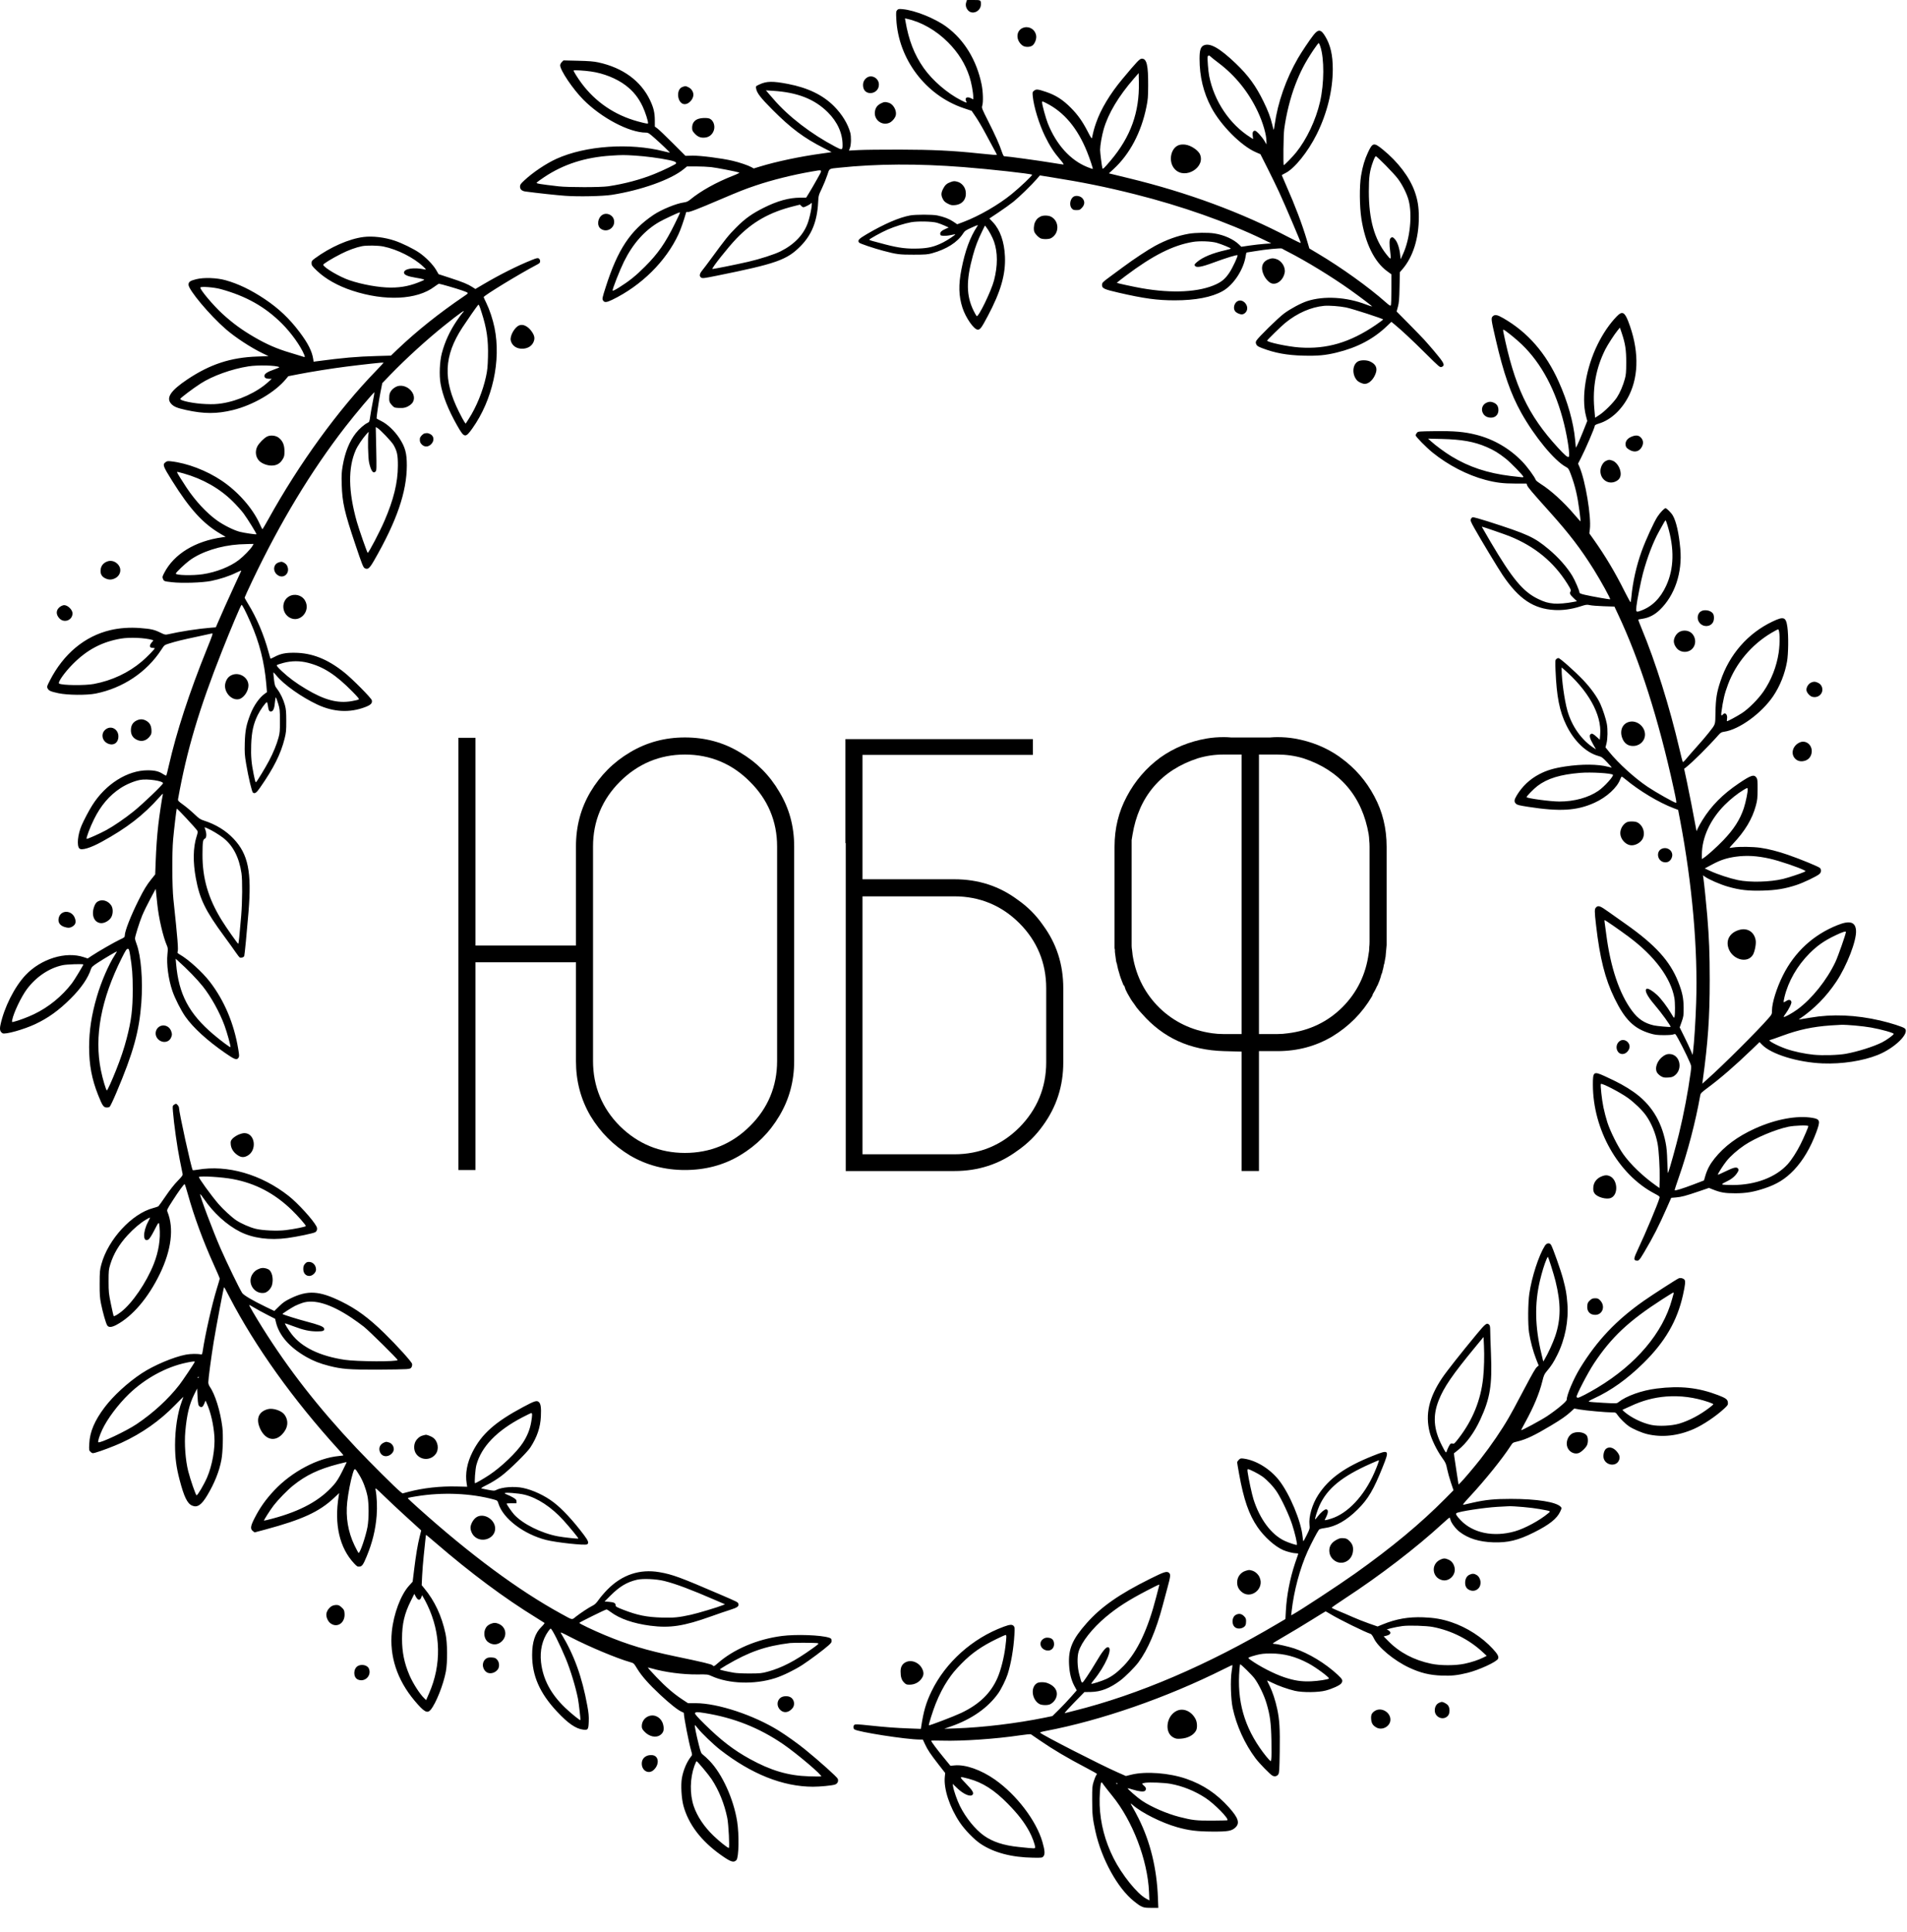 <?xml version="1.0" encoding="UTF-8"?> <svg xmlns="http://www.w3.org/2000/svg" width="78" height="79" viewBox="0 0 78 79" fill="none"><path fill-rule="evenodd" clip-rule="evenodd" d="M54.786 30.943L54.798 30.955L54.847 30.99C55.421 31.404 55.876 31.926 56.215 32.566L56.216 32.568L56.217 32.57C56.548 33.187 56.716 33.867 56.716 34.624V38.641C56.71 38.686 56.706 38.731 56.704 38.776L56.676 39.078V39.098L56.632 39.34L56.63 39.354C56.627 39.378 56.623 39.392 56.621 39.399L56.6 39.462L56.59 39.528C56.586 39.556 56.58 39.585 56.571 39.616L56.543 39.716V39.731C56.54 39.741 56.538 39.751 56.536 39.761L56.536 39.762L56.49 39.875L56.477 39.941L56.477 39.941C56.477 39.941 56.477 39.943 56.475 39.945L56.462 39.98L56.451 40.017C56.442 40.048 56.431 40.081 56.416 40.116L56.412 40.124L56.355 40.266C56.353 40.271 56.349 40.28 56.341 40.294L56.315 40.337L56.295 40.383C56.28 40.418 56.262 40.455 56.24 40.494L56.142 40.665V40.688C56.132 40.708 56.122 40.728 56.112 40.748C55.713 41.423 55.178 41.964 54.497 42.378C53.825 42.777 53.08 42.98 52.247 42.98H51.494V47.881H50.783V43L50.064 42.98C48.664 42.941 47.567 42.432 46.713 41.456L46.697 41.438L46.68 41.42C46.653 41.393 46.631 41.369 46.614 41.347L46.609 41.342L46.489 41.197C46.455 41.149 46.425 41.105 46.398 41.065L46.383 41.043L46.367 41.022C46.323 40.965 46.282 40.905 46.243 40.841C46.197 40.764 46.155 40.691 46.117 40.623L46.044 40.477C46.042 40.474 46.041 40.472 46.04 40.47L45.989 40.315L45.95 40.276C45.925 40.216 45.901 40.155 45.878 40.092L45.876 40.086L45.839 39.987L45.803 39.879C45.802 39.875 45.798 39.863 45.792 39.84L45.786 39.813L45.777 39.786C45.743 39.685 45.716 39.58 45.695 39.469L45.686 39.42L45.67 39.372C45.661 39.345 45.656 39.328 45.654 39.318C45.642 39.25 45.633 39.182 45.626 39.114C45.623 39.07 45.617 39.028 45.609 38.987C45.607 38.964 45.604 38.941 45.601 38.918V38.838L45.587 38.771V34.624C45.587 33.867 45.756 33.187 46.087 32.57L46.088 32.568L46.089 32.566C46.428 31.926 46.883 31.399 47.458 30.976C48.013 30.582 48.641 30.322 49.353 30.198C49.577 30.16 49.812 30.141 50.057 30.141C50.143 30.141 50.23 30.145 50.316 30.152L50.347 30.155H51.957L51.988 30.152C52.075 30.145 52.161 30.141 52.247 30.141C52.492 30.141 52.727 30.16 52.951 30.198C53.644 30.319 54.252 30.568 54.786 30.943ZM50.783 42.282H50.044C49.883 42.282 49.724 42.27 49.565 42.248L49.564 42.247L49.564 42.247C48.741 42.128 48.022 41.786 47.434 41.22L47.431 41.218L47.429 41.215C46.845 40.643 46.481 39.939 46.338 39.126C46.328 39.075 46.32 39.02 46.316 38.962C46.309 38.92 46.304 38.877 46.301 38.834C46.292 38.786 46.286 38.731 46.286 38.671V34.349L46.322 34.129L46.322 34.129C46.447 33.374 46.728 32.709 47.19 32.168C47.653 31.625 48.264 31.245 48.986 31.009L48.995 31.007L49.003 31.004C49.34 30.903 49.688 30.853 50.044 30.853H50.783V42.282ZM55.981 38.987C55.867 39.84 55.509 40.582 54.907 41.184C54.305 41.785 53.558 42.138 52.696 42.248C52.547 42.27 52.397 42.282 52.247 42.282H51.494V30.853H52.247C52.609 30.853 52.961 30.902 53.301 31.004L53.31 31.007L53.319 31.01C54.037 31.246 54.644 31.624 55.106 32.163C55.567 32.701 55.851 33.361 55.981 34.11L55.981 34.113L55.981 34.115C55.995 34.198 56.002 34.281 56.004 34.363C56.014 34.45 56.018 34.537 56.018 34.624V38.511C56.018 38.585 56.014 38.66 56.005 38.736V38.764C56.005 38.847 55.995 38.922 55.981 38.987Z" fill="#464646" style="fill:#464646;fill:color(display-p3 0.275 0.275 0.275);fill-opacity:1;"></path><path fill-rule="evenodd" clip-rule="evenodd" d="M42.649 37.813L42.654 37.821L42.66 37.829C43.213 38.579 43.49 39.43 43.49 40.409V43.44C43.49 44.408 43.214 45.261 42.658 46.023L42.655 46.026L42.653 46.03C42.373 46.423 42.033 46.76 41.63 47.041L41.622 47.047L41.614 47.052C40.864 47.605 40.013 47.883 39.035 47.883H34.592V34.474H34.579V30.223H42.248V30.868H35.277V35.953H39.035C40.013 35.953 40.864 36.23 41.614 36.783L41.622 36.789L41.63 36.795C42.03 37.074 42.369 37.413 42.649 37.813ZM39.035 36.651C40.066 36.651 40.967 37.022 41.694 37.749C42.422 38.476 42.792 39.377 42.792 40.409V43.44C42.792 44.465 42.42 45.363 41.698 46.096L41.696 46.098L41.694 46.1C40.967 46.828 40.066 47.198 39.035 47.198H35.277V36.651H39.035Z" fill="#464646" style="fill:#464646;fill:color(display-p3 0.275 0.275 0.275);fill-opacity:1;"></path><path fill-rule="evenodd" clip-rule="evenodd" d="M30.25 30.756L30.254 30.759L30.259 30.761C30.941 31.16 31.478 31.697 31.876 32.379L31.879 32.383L31.881 32.388C32.281 33.051 32.483 33.786 32.483 34.611V43.385C32.483 44.209 32.281 44.95 31.88 45.624L31.879 45.626L31.878 45.627C31.479 46.302 30.941 46.841 30.254 47.25C29.592 47.642 28.851 47.841 28.014 47.841C27.189 47.841 26.447 47.643 25.773 47.25C25.097 46.842 24.558 46.303 24.149 45.626C23.756 44.952 23.558 44.21 23.558 43.385V39.347H19.448V47.841H18.75V30.168H19.448V38.662H23.558V34.611C23.558 33.784 23.757 33.047 24.149 32.383C24.558 31.696 25.097 31.159 25.772 30.76L25.773 30.759L25.775 30.758C26.449 30.357 27.19 30.154 28.014 30.154C28.848 30.154 29.588 30.358 30.25 30.756ZM25.356 46.047L25.354 46.045C24.627 45.318 24.256 44.417 24.256 43.385V34.611C24.256 33.586 24.628 32.69 25.354 31.964C26.087 31.232 26.986 30.853 28.014 30.853C29.047 30.853 29.948 31.229 30.674 31.964C31.407 32.688 31.785 33.584 31.785 34.611V43.385C31.785 44.419 31.408 45.321 30.672 46.047C29.945 46.773 29.045 47.143 28.014 47.143C26.989 47.143 26.091 46.771 25.358 46.049L25.356 46.047Z" fill="#464646" style="fill:#464646;fill:color(display-p3 0.275 0.275 0.275);fill-opacity:1;"></path><path fill-rule="evenodd" clip-rule="evenodd" d="M39.521 0.091C39.483 0.206 39.507 0.318 39.59 0.417C39.765 0.625 40.12 0.466 40.121 0.178C40.121 0.002 40.118 0 39.82 0H39.551L39.521 0.091ZM36.695 0.414C36.65 0.464 36.647 0.499 36.66 0.775C36.741 2.413 37.861 3.897 39.412 4.421L39.743 4.532L39.917 4.788C40.013 4.929 40.194 5.238 40.319 5.475C40.444 5.712 40.597 5.996 40.66 6.107C40.722 6.217 40.773 6.316 40.773 6.326C40.773 6.345 40.599 6.332 40.029 6.272C38.991 6.161 38.12 6.119 36.809 6.117C36.099 6.115 35.34 6.124 35.121 6.136L34.724 6.157L34.765 6.044C34.815 5.908 34.821 5.584 34.777 5.423C34.676 5.056 34.439 4.671 34.111 4.341C33.654 3.884 33.047 3.59 32.23 3.432C31.6 3.311 31.351 3.316 31.054 3.457C30.913 3.523 30.911 3.526 30.926 3.617C30.955 3.8 31.106 3.996 31.595 4.487C32.353 5.248 32.883 5.643 33.707 6.061C33.871 6.144 34.009 6.215 34.013 6.218C34.017 6.221 33.831 6.249 33.6 6.28C32.736 6.398 31.758 6.604 31.088 6.809L30.83 6.888L30.736 6.836C30.603 6.762 30.239 6.638 29.965 6.575C29.512 6.469 28.633 6.357 28.322 6.365L28.036 6.372L27.514 5.85C27.227 5.563 26.946 5.293 26.888 5.252L26.784 5.176L26.783 4.915C26.781 4.604 26.732 4.4 26.587 4.095C26.21 3.306 25.475 2.769 24.471 2.551C24.285 2.511 24.092 2.495 23.638 2.484L23.047 2.47L22.979 2.538C22.942 2.575 22.912 2.635 22.912 2.672C22.912 2.873 23.436 3.649 23.86 4.076C24.602 4.824 25.739 5.422 26.419 5.423C26.514 5.423 26.549 5.446 26.797 5.666C27.056 5.896 27.397 6.222 27.397 6.241C27.397 6.245 27.288 6.221 27.156 6.188C25.754 5.83 23.946 5.956 22.76 6.494C22.333 6.688 21.797 7.048 21.444 7.378C21.296 7.516 21.27 7.554 21.27 7.628C21.27 7.744 21.346 7.812 21.499 7.832C22.024 7.901 22.761 7.98 23.115 8.006C23.653 8.046 24.651 8.025 25.024 7.967C26.223 7.779 27.435 7.347 27.958 6.921L28.1 6.805H28.466C28.668 6.805 28.947 6.818 29.086 6.833C29.303 6.857 30.122 7.015 30.239 7.056C30.26 7.063 30.149 7.12 29.991 7.182C29.295 7.454 28.666 7.805 28.231 8.162C28.141 8.236 28.08 8.263 27.97 8.278C27.659 8.32 27.051 8.57 26.729 8.787C25.776 9.431 25.265 10.204 24.773 11.744C24.635 12.177 24.627 12.216 24.662 12.278C24.718 12.378 24.803 12.373 25.043 12.257C26.233 11.68 27.236 10.688 27.752 9.577C27.841 9.385 27.958 9.051 28.064 8.687C28.07 8.667 28.094 8.659 28.124 8.668C28.182 8.687 28.518 8.559 29.404 8.18C30.247 7.821 30.466 7.734 30.916 7.583C31.578 7.359 32.43 7.147 33.195 7.015C33.678 6.932 33.657 6.902 33.416 7.333C33.301 7.538 33.155 7.79 33.09 7.894L32.973 8.083H32.73C32.277 8.083 31.795 8.216 31.242 8.494C30.749 8.741 30.476 8.937 30.108 9.306C29.8 9.615 29.672 9.774 29.067 10.601C28.932 10.786 28.776 10.992 28.721 11.059C28.607 11.198 28.593 11.296 28.681 11.352C28.734 11.386 28.797 11.379 29.307 11.276C31.746 10.784 32.184 10.63 32.742 10.067C33.2 9.604 33.422 9.055 33.463 8.282C33.478 7.998 33.481 7.985 33.616 7.705C33.691 7.547 33.79 7.304 33.836 7.165C33.93 6.877 33.89 6.902 34.319 6.858C35.874 6.695 37.537 6.687 39.404 6.832C40.489 6.917 42.17 7.103 42.215 7.144C42.24 7.167 41.722 7.658 41.372 7.942C40.837 8.377 40.047 8.833 39.418 9.071L39.152 9.171L38.987 9.06C38.818 8.947 38.613 8.868 38.335 8.809C38.136 8.768 37.449 8.768 37.227 8.809C36.774 8.893 36.17 9.154 35.453 9.574C35.119 9.77 35.065 9.83 35.141 9.922C35.175 9.962 35.733 10.151 36.131 10.256C36.677 10.401 36.79 10.415 37.37 10.414C37.846 10.413 37.944 10.405 38.118 10.357C38.716 10.192 39.165 9.906 39.395 9.544C39.461 9.441 39.5 9.414 39.744 9.305C40.011 9.186 40.018 9.184 39.973 9.252C39.678 9.695 39.474 10.25 39.324 11.016C39.2 11.648 39.212 12.1 39.365 12.579C39.498 12.992 39.838 13.48 39.994 13.48C40.091 13.48 40.145 13.407 40.404 12.919C40.934 11.922 41.137 11.217 41.104 10.484C41.078 9.889 40.907 9.401 40.618 9.093L40.468 8.934L40.849 8.68C41.058 8.541 41.328 8.346 41.45 8.249C41.685 8.06 42.189 7.57 42.404 7.322L42.532 7.173L43.002 7.248C44.282 7.451 45.233 7.644 46.415 7.941C48.318 8.419 50.205 9.084 51.658 9.787L51.997 9.951L51.723 9.971C51.573 9.982 51.297 10.013 51.111 10.04L50.773 10.09L50.681 10.001C50.45 9.779 50.068 9.607 49.664 9.544C49.414 9.505 48.895 9.511 48.631 9.557C48.171 9.636 47.71 9.802 47.241 10.056C46.963 10.206 46.362 10.603 45.948 10.911C45.776 11.038 45.524 11.224 45.388 11.324C45.101 11.534 45.075 11.562 45.075 11.655C45.075 11.792 45.158 11.83 45.755 11.968C46.794 12.207 47.332 12.281 48.051 12.281C48.9 12.281 49.568 12.152 50.01 11.902C50.46 11.649 50.879 11.003 50.954 10.449C50.963 10.381 50.98 10.325 50.992 10.325C51.004 10.325 51.15 10.302 51.317 10.273C51.758 10.198 52.4 10.135 52.436 10.164C52.453 10.177 52.566 10.238 52.688 10.3C53.427 10.677 54.462 11.31 55.217 11.846C55.625 12.136 56.133 12.521 56.122 12.532C56.116 12.537 56.006 12.502 55.877 12.452C55.081 12.144 54.153 12.09 53.47 12.311C53.213 12.394 52.781 12.625 52.519 12.82C52.277 13 51.452 13.81 51.387 13.931C51.358 13.986 51.357 14.013 51.383 14.077C51.41 14.142 51.452 14.169 51.628 14.237C52.149 14.435 52.632 14.524 53.298 14.542C53.891 14.558 54.215 14.528 54.67 14.417C55.521 14.209 56.174 13.865 56.735 13.328L56.911 13.16L57.034 13.261C57.321 13.496 57.77 13.915 58.312 14.454C58.871 15.008 58.894 15.028 58.964 15.004C59.101 14.956 59.077 14.87 58.846 14.584C58.732 14.443 58.572 14.251 58.489 14.158C58.407 14.065 58.298 13.941 58.247 13.884C58.196 13.827 57.923 13.545 57.64 13.258L57.125 12.737L57.178 12.541C57.221 12.381 57.233 12.237 57.244 11.737L57.258 11.129L57.358 11.013C57.793 10.511 58.033 9.751 58.033 8.875C58.033 8.464 57.986 8.172 57.864 7.831C57.653 7.24 57.181 6.62 56.558 6.113C56.195 5.818 56.142 5.828 55.956 6.225C55.819 6.517 55.733 6.804 55.67 7.184C55.6 7.605 55.606 8.435 55.683 8.938C55.836 9.936 56.213 10.708 56.733 11.087L56.912 11.218L56.912 11.834C56.911 12.173 56.901 12.467 56.888 12.487C56.869 12.516 56.824 12.488 56.673 12.354C55.983 11.742 54.866 10.94 53.897 10.364L53.555 10.16L53.458 9.832C53.265 9.179 52.973 8.407 52.608 7.584C52.509 7.359 52.427 7.17 52.427 7.163C52.427 7.156 52.494 7.118 52.575 7.078C52.942 6.898 53.494 6.216 53.854 5.494C54.28 4.642 54.513 3.696 54.513 2.825C54.513 2.251 54.419 1.841 54.203 1.484C54.029 1.194 53.922 1.183 53.724 1.434C53.573 1.623 53.232 2.133 53.086 2.386C52.6 3.23 52.261 4.197 52.138 5.091C52.121 5.217 52.102 5.315 52.096 5.309C52.091 5.304 52.064 5.207 52.037 5.094C51.965 4.794 51.869 4.54 51.684 4.159C51.366 3.507 51.059 3.086 50.542 2.592C49.87 1.952 49.474 1.733 49.222 1.863C49.106 1.923 49.064 2.066 49.064 2.401C49.064 3.129 49.221 3.78 49.542 4.389C49.926 5.118 50.767 5.964 51.364 6.223L51.554 6.305L51.842 6.875C52 7.188 52.216 7.632 52.321 7.861C52.588 8.443 53.213 9.911 53.204 9.935C53.2 9.946 52.985 9.844 52.727 9.709C50.772 8.683 48.571 7.87 46.17 7.287C45.833 7.205 45.512 7.127 45.456 7.113L45.356 7.088L45.554 6.906C46.209 6.302 46.679 5.413 46.889 4.379C46.952 4.069 46.96 3.967 46.962 3.494C46.966 2.666 46.903 2.399 46.705 2.399C46.616 2.399 46.52 2.499 45.907 3.233C45.403 3.836 45.025 4.466 44.833 5.021C44.754 5.248 44.724 5.358 44.667 5.631C44.656 5.684 44.626 5.642 44.492 5.383C44.275 4.963 44.09 4.702 43.81 4.418C43.478 4.081 43.186 3.893 42.786 3.758C42.45 3.645 42.385 3.638 42.298 3.707C42.229 3.761 42.227 3.77 42.242 3.935C42.282 4.36 42.499 5.068 42.742 5.567C42.938 5.967 43.105 6.226 43.354 6.515C43.474 6.654 43.522 6.727 43.495 6.727C43.471 6.727 43.28 6.698 43.071 6.663C42.506 6.569 41.2 6.39 41.068 6.388C41.051 6.388 41.012 6.309 40.98 6.212C40.889 5.933 40.71 5.53 40.418 4.953C40.161 4.444 40.149 4.412 40.175 4.327C40.223 4.175 40.209 3.741 40.148 3.445C39.944 2.456 39.439 1.63 38.714 1.096C38.242 0.749 37.416 0.418 36.914 0.374C36.764 0.361 36.739 0.365 36.695 0.414ZM37.032 0.851C37.169 1.65 37.395 2.232 37.782 2.783C38.139 3.289 38.754 3.819 39.307 4.098C39.535 4.212 39.559 4.218 39.522 4.147C39.447 4.007 39.544 3.935 39.703 4.012L39.808 4.063L39.808 3.967C39.807 3.783 39.732 3.374 39.654 3.138C39.482 2.61 39.197 2.154 38.778 1.732C38.295 1.246 37.689 0.898 37.101 0.77L37.015 0.751L37.032 0.851ZM41.897 1.122C41.559 1.199 41.516 1.634 41.824 1.862C41.919 1.932 42.114 1.936 42.217 1.869C42.319 1.802 42.398 1.612 42.383 1.472C42.355 1.229 42.132 1.068 41.897 1.122ZM53.724 2.041C53.377 2.561 53.183 2.934 52.974 3.482C52.773 4.011 52.609 4.672 52.527 5.28C52.495 5.52 52.48 6.753 52.509 6.753C52.538 6.753 52.869 6.413 53.012 6.236C53.447 5.697 53.82 4.908 53.991 4.167C54.165 3.409 54.17 2.401 54.003 1.898C53.98 1.829 53.952 1.768 53.941 1.761C53.929 1.754 53.832 1.88 53.724 2.041ZM49.395 2.32C49.378 2.385 49.42 2.914 49.457 3.103C49.659 4.135 50.296 5.084 51.144 5.616L51.256 5.686L51.239 5.555C51.22 5.413 51.25 5.345 51.333 5.345C51.392 5.345 51.626 5.6 51.725 5.773L51.801 5.906L51.801 5.798C51.802 5.514 51.662 5.027 51.45 4.572C51.076 3.771 50.528 3.091 49.842 2.574C49.675 2.448 49.524 2.328 49.507 2.307C49.462 2.253 49.411 2.259 49.395 2.32ZM23.46 2.884C23.46 2.921 23.632 3.196 23.782 3.398C24.355 4.171 25.139 4.704 26.082 4.963C26.372 5.042 26.5 5.067 26.505 5.045C26.521 4.98 26.398 4.593 26.289 4.362C26.114 3.99 25.901 3.726 25.587 3.488C25.216 3.208 24.689 2.997 24.177 2.924C23.889 2.882 23.46 2.859 23.46 2.884ZM46.382 3.209C45.754 3.929 45.331 4.636 45.144 5.28C45.068 5.542 44.997 5.949 44.996 6.127C44.996 6.237 45.067 6.8 45.091 6.88C45.106 6.931 45.164 6.876 45.433 6.557C46.246 5.593 46.608 4.59 46.582 3.365L46.574 2.989L46.382 3.209ZM35.433 3.193C35.328 3.281 35.288 3.391 35.304 3.539C35.35 3.943 35.948 3.868 35.949 3.459C35.949 3.187 35.634 3.024 35.433 3.193ZM27.918 3.554C27.627 3.653 27.704 4.26 28.008 4.26C28.175 4.26 28.361 4.056 28.361 3.874C28.361 3.753 28.28 3.627 28.166 3.572C28.043 3.512 28.041 3.512 27.918 3.554ZM31.64 4.057C32.252 4.767 33.176 5.477 34.163 5.997C34.444 6.145 34.463 6.141 34.463 5.933C34.463 5.448 34.253 4.983 33.858 4.59C33.317 4.051 32.616 3.777 31.624 3.714L31.327 3.695L31.64 4.057ZM42.624 4.196C42.624 4.287 42.775 4.835 42.856 5.041C43.203 5.913 43.778 6.55 44.469 6.829C44.588 6.877 44.69 6.912 44.696 6.906C44.71 6.891 44.576 6.487 44.462 6.205C44.071 5.236 43.52 4.58 42.788 4.214C42.625 4.132 42.624 4.132 42.624 4.196ZM36.028 4.23C35.892 4.3 35.824 4.385 35.792 4.526C35.714 4.87 36.051 5.158 36.374 5.023C36.489 4.975 36.62 4.819 36.642 4.704C36.679 4.505 36.529 4.25 36.344 4.199C36.205 4.16 36.156 4.165 36.028 4.23ZM28.525 4.875C28.383 4.939 28.31 5.058 28.309 5.222C28.309 5.331 28.322 5.36 28.416 5.462C28.54 5.596 28.657 5.643 28.831 5.626C28.985 5.611 29.102 5.531 29.173 5.39C29.271 5.2 29.205 4.943 29.037 4.857C28.939 4.806 28.653 4.817 28.525 4.875ZM48.273 5.918C47.888 5.992 47.755 6.609 48.057 6.923C48.478 7.361 49.33 6.833 49.073 6.292C49.049 6.242 48.97 6.156 48.897 6.101C48.686 5.943 48.472 5.88 48.273 5.918ZM24.985 6.364C23.93 6.432 23.045 6.717 22.256 7.245C22.105 7.346 21.968 7.445 21.952 7.465C21.92 7.504 22.063 7.528 22.847 7.619C23.241 7.664 24.573 7.663 24.881 7.617C25.543 7.518 26.205 7.342 26.771 7.112C27.137 6.964 27.658 6.711 27.657 6.681C27.656 6.622 27.591 6.592 27.357 6.544C26.957 6.461 26.429 6.392 25.973 6.362C25.521 6.334 25.45 6.334 24.985 6.364ZM56.16 6.608C56.02 6.993 55.988 7.224 55.988 7.835C55.989 8.976 56.214 9.778 56.711 10.407C56.897 10.643 56.908 10.634 56.862 10.292C56.821 9.987 56.825 9.79 56.875 9.74C56.937 9.678 56.979 9.69 57.068 9.797C57.162 9.911 57.243 10.158 57.27 10.416L57.29 10.599L57.391 10.377C57.671 9.764 57.772 8.798 57.618 8.2C57.548 7.927 57.365 7.56 57.173 7.305C57.005 7.083 56.322 6.388 56.271 6.388C56.253 6.388 56.203 6.487 56.16 6.608ZM38.884 7.444C38.727 7.5 38.654 7.564 38.576 7.717C38.489 7.887 38.486 7.983 38.563 8.136C38.609 8.227 38.653 8.268 38.765 8.326C38.887 8.389 38.93 8.398 39.057 8.387C39.382 8.36 39.56 8.111 39.49 7.784C39.456 7.623 39.32 7.476 39.168 7.434C39.038 7.398 39.01 7.399 38.884 7.444ZM43.934 8.03C43.778 8.097 43.718 8.384 43.834 8.518C43.888 8.581 43.916 8.591 44.031 8.591C44.154 8.591 44.174 8.582 44.255 8.494C44.373 8.366 44.379 8.226 44.273 8.108C44.194 8.02 44.041 7.985 43.934 8.03ZM33.177 8.311C33.15 8.352 32.914 8.474 32.861 8.474C32.84 8.474 32.8 8.45 32.772 8.42L32.722 8.367L32.452 8.435C31.475 8.679 30.773 9.077 30.122 9.755C29.776 10.114 29.09 10.981 29.139 10.997C29.167 11.007 30.072 10.826 30.604 10.704C31.068 10.598 31.676 10.402 31.921 10.28C32.501 9.991 32.886 9.582 33.054 9.077C33.163 8.75 33.252 8.195 33.177 8.311ZM27.449 8.834C27.27 8.916 27.055 9.023 26.972 9.071C26.372 9.414 25.885 9.961 25.519 10.703C25.351 11.044 25.044 11.825 25.056 11.881C25.061 11.904 25.152 11.86 25.325 11.752C25.742 11.49 26.003 11.28 26.382 10.901C26.919 10.363 27.215 9.937 27.608 9.136C27.721 8.905 27.814 8.709 27.814 8.699C27.814 8.669 27.78 8.682 27.449 8.834ZM24.641 8.784C24.44 8.91 24.402 9.234 24.575 9.355C24.849 9.547 25.208 9.278 25.103 8.959C25.043 8.775 24.801 8.684 24.641 8.784ZM42.559 8.854C42.441 8.915 42.387 8.972 42.334 9.087C42.28 9.204 42.27 9.413 42.314 9.499C42.357 9.583 42.471 9.699 42.551 9.741C42.642 9.789 42.893 9.788 42.986 9.74C43.335 9.559 43.336 9.036 42.987 8.859C42.876 8.802 42.663 8.8 42.559 8.854ZM37.266 9.087C36.999 9.136 36.599 9.261 36.309 9.386C36.058 9.494 35.558 9.77 35.558 9.8C35.558 9.822 35.636 9.846 36.223 9.998C36.771 10.14 37.1 10.18 37.578 10.162C37.985 10.147 38.224 10.087 38.569 9.915C38.746 9.827 39.09 9.599 39.073 9.581C39.068 9.577 38.99 9.59 38.898 9.611C38.807 9.632 38.672 9.646 38.599 9.642C38.476 9.635 38.464 9.629 38.457 9.565C38.448 9.488 38.518 9.426 38.7 9.348L38.804 9.303L38.635 9.225C38.541 9.183 38.401 9.13 38.322 9.108C38.116 9.051 37.528 9.039 37.266 9.087ZM40.165 9.47C39.99 9.83 39.893 10.087 39.793 10.451C39.511 11.479 39.52 12.095 39.825 12.711C39.875 12.811 39.93 12.908 39.947 12.925C40.013 12.993 40.544 11.903 40.657 11.467C40.812 10.867 40.812 10.324 40.656 9.874C40.596 9.702 40.437 9.409 40.336 9.284L40.286 9.222L40.165 9.47ZM14.868 9.691C14.278 9.765 13.504 10.105 12.88 10.565C12.758 10.655 12.743 10.676 12.743 10.763C12.743 10.85 12.765 10.88 12.96 11.068C13.31 11.404 13.822 11.693 14.414 11.886C15.751 12.324 17.057 12.261 17.766 11.724C17.854 11.657 17.94 11.603 17.957 11.603C18.005 11.603 18.706 11.806 18.907 11.879C19.192 11.981 19.189 11.972 18.978 12.114C17.96 12.805 17.049 13.532 16.263 14.28L15.99 14.541L15.401 14.558C14.581 14.581 14.03 14.63 12.961 14.772L12.827 14.79L12.81 14.676C12.761 14.359 12.596 14.034 12.255 13.581C11.84 13.029 11.401 12.613 10.832 12.232C10.267 11.854 9.748 11.604 9.224 11.458C8.863 11.357 8.332 11.339 8.025 11.417C7.774 11.48 7.711 11.525 7.711 11.642C7.711 11.854 8.578 12.888 9.237 13.46C9.624 13.797 10.268 14.218 10.75 14.45L10.983 14.562L10.514 14.579C9.436 14.617 8.594 14.893 7.669 15.51C6.976 15.973 6.78 16.269 7.004 16.514C7.111 16.629 7.246 16.685 7.616 16.766C8.347 16.927 8.871 16.927 9.529 16.766C10.356 16.563 11.253 16.038 11.7 15.494L11.792 15.383L12.196 15.304C12.698 15.205 13.583 15.064 14.152 14.992C14.839 14.904 15.676 14.814 15.688 14.825C15.694 14.831 15.565 14.974 15.401 15.142C13.828 16.76 12.241 18.946 10.969 21.243C10.848 21.461 10.742 21.64 10.735 21.64C10.727 21.641 10.675 21.54 10.62 21.417C10.334 20.783 9.736 20.103 9.069 19.655C8.448 19.238 7.659 18.937 6.994 18.863C6.858 18.848 6.829 18.853 6.766 18.903C6.644 18.999 6.665 19.058 7.04 19.659C7.765 20.82 8.305 21.411 9.024 21.831L9.229 21.95L9.102 21.968C7.983 22.123 7.119 22.651 6.718 23.424C6.64 23.575 6.636 23.596 6.666 23.669C6.707 23.768 6.708 23.769 7.033 23.806C7.438 23.854 8.28 23.826 8.634 23.755C9.001 23.681 9.394 23.551 9.666 23.415C9.785 23.355 9.876 23.321 9.868 23.34C9.86 23.359 9.731 23.639 9.581 23.962C9.34 24.481 9.055 25.118 8.885 25.517L8.828 25.651L8.615 25.668C8.107 25.708 7.379 25.82 6.861 25.938C6.764 25.96 6.734 25.953 6.558 25.867C6.309 25.745 6.179 25.716 5.734 25.681C5.316 25.648 4.892 25.677 4.517 25.765C3.465 26.012 2.593 26.739 2.034 27.837C1.915 28.071 1.911 28.084 1.95 28.153C2.003 28.247 2.065 28.275 2.392 28.346C2.758 28.425 3.553 28.433 3.917 28.359C5.027 28.135 5.998 27.487 6.597 26.569C6.723 26.375 6.725 26.373 6.911 26.315C7.203 26.223 7.445 26.164 8.05 26.036C8.359 25.971 8.637 25.91 8.668 25.901C8.72 25.887 8.699 25.953 8.468 26.523C7.743 28.316 7.22 29.92 6.9 31.327C6.855 31.528 6.81 31.701 6.802 31.711C6.793 31.721 6.734 31.694 6.67 31.652C6.503 31.539 6.331 31.497 6.042 31.497C5.212 31.497 4.319 32.06 3.771 32.931C3.637 33.143 3.426 33.543 3.335 33.759C3.178 34.129 3.135 34.583 3.247 34.694C3.334 34.782 3.698 34.674 4.152 34.425C5.191 33.856 5.858 33.341 6.525 32.592C6.653 32.447 6.673 32.433 6.658 32.497C6.625 32.633 6.514 33.382 6.475 33.726C6.422 34.191 6.388 34.678 6.366 35.262L6.348 35.754L6.185 35.956C6.002 36.184 5.88 36.384 5.671 36.803C5.346 37.453 5.104 38.072 5.104 38.25C5.104 38.32 5.086 38.335 4.908 38.417C4.695 38.516 4.026 38.9 3.756 39.079L3.587 39.191L3.424 39.137C2.687 38.892 1.678 39.203 1.045 39.872C0.592 40.352 0.165 41.202 0.016 41.922C-0.02 42.099 0.003 42.186 0.104 42.249C0.203 42.311 0.974 42.096 1.441 41.876C1.979 41.622 2.404 41.316 2.89 40.832C3.319 40.405 3.6 39.996 3.721 39.624C3.748 39.54 3.791 39.5 4.018 39.353C4.259 39.195 4.757 38.902 4.782 38.902C4.788 38.902 4.749 38.969 4.696 39.052C4.436 39.457 4.139 40.145 3.961 40.755C3.745 41.492 3.645 42.147 3.645 42.813C3.645 43.542 3.755 44.127 4.014 44.776C4.186 45.206 4.231 45.274 4.349 45.284C4.398 45.289 4.459 45.277 4.484 45.258C4.509 45.24 4.634 44.976 4.762 44.673C5.455 43.036 5.694 42.175 5.781 41.001C5.849 40.075 5.769 39.084 5.585 38.596C5.55 38.502 5.521 38.405 5.521 38.38C5.521 38.29 5.701 37.714 5.816 37.436C5.879 37.283 6.03 36.974 6.15 36.751L6.369 36.344L6.385 36.495C6.394 36.578 6.415 36.787 6.433 36.959C6.488 37.523 6.669 38.306 6.825 38.66C6.868 38.758 6.871 38.799 6.849 39.012C6.805 39.426 6.887 40.036 7.05 40.518C7.155 40.826 7.404 41.318 7.585 41.574C7.904 42.026 8.472 42.545 9.209 43.056C9.598 43.327 9.686 43.358 9.756 43.249C9.789 43.198 9.788 43.157 9.746 42.904C9.574 41.857 9.173 40.907 8.58 40.14C8.272 39.742 7.702 39.227 7.353 39.029C7.272 38.984 7.247 38.956 7.262 38.928C7.302 38.846 7.271 38.447 7.092 36.764C7.039 36.261 7.032 34.86 7.081 34.326C7.117 33.922 7.217 33.08 7.23 33.065C7.246 33.048 7.992 33.848 8.066 33.961C8.096 34.007 8.092 34.042 8.039 34.209C7.898 34.655 7.888 35.245 8.01 35.907C8.169 36.768 8.398 37.237 9.178 38.295C9.355 38.535 9.562 38.824 9.638 38.936C9.713 39.048 9.792 39.146 9.812 39.154C9.872 39.177 9.975 39.14 9.99 39.091C10.008 39.029 10.096 38.129 10.164 37.298C10.3 35.651 10.153 34.931 9.553 34.295C9.241 33.964 8.829 33.711 8.35 33.556C8.19 33.505 8.14 33.471 7.946 33.285C7.824 33.168 7.622 32.999 7.497 32.908C7.28 32.751 7.271 32.74 7.285 32.661C7.639 30.682 8.145 28.982 9.081 26.619C9.435 25.725 9.833 24.782 9.877 24.734C9.9 24.708 10.037 24.97 10.249 25.452C10.611 26.27 10.815 27.073 10.892 27.977L10.919 28.303L10.847 28.353C10.613 28.515 10.381 28.843 10.237 29.215C10.071 29.644 10.026 29.878 10.012 30.376C10.002 30.782 10.008 30.876 10.068 31.236C10.161 31.784 10.303 32.383 10.347 32.412C10.426 32.463 10.489 32.419 10.638 32.205C11.194 31.408 11.485 30.827 11.641 30.199C11.703 29.95 11.71 29.871 11.709 29.476C11.708 29.111 11.699 28.998 11.654 28.834C11.59 28.598 11.472 28.353 11.336 28.172C11.245 28.053 11.235 28.02 11.205 27.774C11.187 27.626 11.178 27.5 11.183 27.495C11.189 27.489 11.246 27.549 11.31 27.627C11.612 27.996 12.334 28.506 12.983 28.811C13.645 29.12 14.31 29.154 14.941 28.911C15.169 28.823 15.235 28.755 15.208 28.633C15.188 28.543 14.417 27.764 14.083 27.497C13.392 26.945 12.758 26.695 12.04 26.691C11.671 26.688 11.472 26.73 11.224 26.862C11.142 26.906 11.069 26.937 11.064 26.931C11.059 26.926 11.023 26.804 10.984 26.66C10.793 25.955 10.495 25.252 10.147 24.691C10.069 24.565 10.006 24.451 10.006 24.436C10.006 24.422 10.147 24.113 10.32 23.749C11.46 21.353 12.726 19.258 14.122 17.456C14.523 16.938 15.295 16.023 15.314 16.042C15.319 16.047 15.29 16.221 15.248 16.428C15.206 16.635 15.159 16.906 15.142 17.029C15.114 17.234 15.105 17.257 15.042 17.286C14.906 17.347 14.692 17.534 14.552 17.713C14.292 18.045 14.111 18.496 14.018 19.04C13.971 19.312 13.965 19.428 13.977 19.816C13.999 20.547 14.087 20.935 14.531 22.254C14.807 23.076 14.855 23.197 14.914 23.231C15.045 23.304 15.11 23.251 15.309 22.905C16.228 21.305 16.637 20.117 16.64 19.034C16.641 18.532 16.573 18.283 16.337 17.92C16.144 17.624 15.849 17.343 15.603 17.221C15.493 17.167 15.403 17.115 15.403 17.106C15.403 17.008 15.5 16.356 15.559 16.053L15.636 15.666L15.967 15.322C16.6 14.667 17.458 13.885 18.18 13.307C18.83 12.786 19.106 12.595 18.912 12.801C18.878 12.837 18.772 12.982 18.678 13.122C18.394 13.543 18.196 13.974 18.073 14.441C17.983 14.78 17.959 15.341 18.02 15.689C18.107 16.183 18.335 16.76 18.699 17.4C18.991 17.913 19.033 17.921 19.32 17.518C20.147 16.357 20.501 14.749 20.227 13.401C20.157 13.059 20.023 12.657 19.891 12.388C19.832 12.268 19.783 12.161 19.783 12.15C19.783 12.089 21.246 11.198 21.947 10.83C22.071 10.766 22.091 10.745 22.091 10.68C22.091 10.634 22.071 10.592 22.039 10.571C21.993 10.541 21.954 10.55 21.739 10.636C21.171 10.863 20.442 11.229 19.778 11.62L19.444 11.817L19.32 11.737C19.134 11.618 18.932 11.535 18.411 11.365L17.939 11.211L17.838 11.037C17.712 10.82 17.41 10.512 17.143 10.33C16.911 10.171 16.448 9.944 16.148 9.843C15.736 9.703 15.24 9.644 14.868 9.691ZM48.79 9.892C47.971 10.03 47.151 10.445 46.032 11.287C45.834 11.435 45.676 11.561 45.681 11.566C45.696 11.581 46.379 11.729 46.691 11.784C47.953 12.007 49.065 11.947 49.755 11.618C49.99 11.506 50.126 11.385 50.283 11.151C50.415 10.954 50.644 10.463 50.617 10.436C50.592 10.411 50.135 10.551 49.638 10.736C49.136 10.922 48.929 10.957 48.872 10.864C48.847 10.823 48.859 10.801 48.96 10.714C49.184 10.519 49.593 10.349 50.126 10.23C50.245 10.204 50.342 10.174 50.342 10.165C50.342 10.14 49.968 9.986 49.768 9.929C49.543 9.864 49.064 9.846 48.79 9.892ZM14.803 10.067C14.567 10.113 14.236 10.234 13.956 10.377C13.558 10.579 13.209 10.795 13.22 10.83C13.259 10.951 13.887 11.32 14.285 11.456C14.811 11.636 15.505 11.759 15.984 11.759C16.452 11.759 16.814 11.681 17.267 11.485C17.366 11.442 17.368 11.438 17.312 11.418C17.28 11.405 17.14 11.377 17.001 11.355C16.673 11.302 16.524 11.238 16.524 11.149C16.524 10.984 16.927 10.922 17.376 11.017C17.443 11.031 17.436 11.02 17.306 10.897C16.922 10.534 16.25 10.196 15.684 10.08C15.468 10.035 15 10.028 14.803 10.067ZM51.898 10.598C51.624 10.695 51.547 10.941 51.693 11.251C51.772 11.417 51.916 11.565 52.025 11.592C52.247 11.648 52.491 11.442 52.546 11.151C52.588 10.925 52.422 10.658 52.198 10.591C52.069 10.552 52.022 10.553 51.898 10.598ZM8.196 11.755C8.157 11.818 8.729 12.498 9.111 12.844C9.536 13.229 9.891 13.488 10.402 13.786C10.897 14.074 11.331 14.264 11.847 14.416C12.089 14.487 12.32 14.558 12.361 14.573C12.476 14.617 12.486 14.608 12.443 14.504C12.291 14.141 11.91 13.609 11.532 13.232C10.841 12.542 10.07 12.108 9.028 11.821C8.759 11.747 8.227 11.705 8.196 11.755ZM50.638 12.305C50.49 12.368 50.423 12.591 50.514 12.721C50.562 12.789 50.699 12.854 50.793 12.854C50.887 12.854 50.989 12.761 51.008 12.657C51.05 12.438 50.827 12.226 50.638 12.305ZM19.547 12.48C19.481 12.557 19.101 13.104 18.912 13.393C18.154 14.554 18.114 15.523 18.768 16.831C18.868 17.031 18.972 17.224 18.999 17.259L19.048 17.322L19.172 17.128C19.482 16.649 19.747 16 19.877 15.405C19.935 15.139 19.949 14.997 19.959 14.586C19.977 13.896 19.91 13.433 19.698 12.775C19.595 12.454 19.585 12.434 19.547 12.48ZM54.161 12.505C53.619 12.557 53.063 12.801 52.571 13.202C52.406 13.336 51.828 13.901 51.828 13.927C51.828 13.994 52.676 14.174 53.146 14.207C54.262 14.287 55.219 14.005 56.267 13.291C56.435 13.176 56.573 13.074 56.573 13.064C56.573 13.031 55.311 12.623 55.048 12.57C54.785 12.518 54.354 12.487 54.161 12.505ZM66.126 12.939C65.835 13.242 65.576 13.62 65.353 14.067C64.871 15.036 64.672 16.231 64.866 16.996L64.922 17.214L64.749 17.648C64.653 17.887 64.549 18.133 64.516 18.196L64.456 18.31L64.426 17.988C64.357 17.259 64.124 16.431 63.753 15.604C63.229 14.437 62.488 13.587 61.492 13.013C61.239 12.867 61.141 12.85 61.054 12.936C60.982 13.008 60.989 13.064 61.176 13.871C61.499 15.269 61.791 16.106 62.222 16.879C62.77 17.858 63.584 18.845 64.049 19.092C64.15 19.146 64.165 19.168 64.251 19.398C64.428 19.872 64.521 20.266 64.603 20.895C64.633 21.123 64.653 21.313 64.648 21.318C64.643 21.323 64.531 21.2 64.398 21.044C63.966 20.534 63.423 20.04 63.019 19.789C62.917 19.725 62.825 19.652 62.817 19.627C62.775 19.504 62.466 19.083 62.266 18.876C61.747 18.338 61.097 17.959 60.38 17.778C59.899 17.656 59.482 17.619 58.691 17.63C58.004 17.639 58.002 17.639 57.953 17.7C57.925 17.734 57.903 17.78 57.903 17.802C57.903 17.855 58.335 18.294 58.594 18.504C59.232 19.02 60.015 19.425 60.753 19.621C61.188 19.736 61.482 19.772 61.976 19.772L62.437 19.772L62.462 19.842C62.49 19.923 62.655 20.118 63.375 20.92C64.191 21.83 64.655 22.436 65.19 23.291C65.478 23.752 65.887 24.494 65.858 24.504C65.827 24.514 65.12 24.389 64.832 24.323C64.666 24.285 64.604 24.259 64.604 24.23C64.604 24.156 64.416 23.72 64.31 23.546C64.085 23.177 63.739 22.788 63.347 22.46C62.75 21.961 62.492 21.843 60.843 21.315C60.545 21.22 60.276 21.146 60.244 21.15C60.208 21.155 60.176 21.186 60.161 21.228C60.14 21.289 60.159 21.338 60.302 21.593C60.544 22.027 61.289 23.262 61.463 23.518C62.123 24.494 62.723 24.896 63.587 24.943C63.922 24.961 64.28 24.911 64.64 24.796C64.874 24.721 64.905 24.716 65.029 24.744C65.103 24.761 65.36 24.781 65.599 24.789L66.034 24.803L66.176 25.106C67.069 26.996 67.838 29.402 68.461 32.257C68.565 32.736 68.58 32.827 68.553 32.827C68.489 32.827 67.723 32.396 67.39 32.172C66.86 31.816 66.203 31.219 65.82 30.748L65.668 30.56L65.71 30.394C65.757 30.205 65.764 29.832 65.724 29.605C65.689 29.409 65.564 29.02 65.461 28.792C65.331 28.501 65.062 28.127 64.752 27.803C64.392 27.428 63.805 26.908 63.742 26.908C63.716 26.908 63.675 26.928 63.651 26.952C63.611 26.991 63.609 27.042 63.624 27.415C63.669 28.49 63.787 29.085 64.069 29.659C64.385 30.304 64.876 30.774 65.373 30.91C65.514 30.948 65.549 30.973 65.73 31.165C65.841 31.282 65.928 31.381 65.924 31.384C65.921 31.388 65.855 31.374 65.779 31.354C65.361 31.244 64.709 31.238 64.025 31.34C63.559 31.41 63.266 31.497 62.961 31.656C62.573 31.859 62.263 32.151 62.037 32.526C61.929 32.706 61.922 32.78 62.004 32.863C62.054 32.913 62.133 32.933 62.506 32.991C63.808 33.193 64.496 33.151 65.219 32.824C65.718 32.598 66.151 32.2 66.274 31.855C66.293 31.802 66.32 31.758 66.333 31.758C66.346 31.758 66.415 31.806 66.486 31.866C67.043 32.332 67.858 32.821 68.453 33.045L68.639 33.116L68.72 33.538C69.217 36.16 69.45 38.816 69.376 41.01C69.352 41.74 69.295 42.634 69.25 42.99L69.232 43.138L69.156 42.956C69.114 42.855 68.995 42.602 68.891 42.392L68.702 42.01L68.784 41.779C68.86 41.564 68.865 41.525 68.864 41.209C68.862 40.82 68.81 40.57 68.641 40.144C68.304 39.294 67.707 38.637 66.5 37.786C66.303 37.647 65.989 37.424 65.802 37.292C65.446 37.038 65.373 37.011 65.282 37.103C65.215 37.169 65.215 37.251 65.282 37.833C65.437 39.181 65.65 40.026 66.036 40.818C66.462 41.694 66.83 42.057 67.49 42.255C67.682 42.313 67.772 42.324 68.045 42.326C68.236 42.327 68.4 42.315 68.441 42.298C68.495 42.275 68.517 42.275 68.537 42.3C68.612 42.39 69.001 43.156 69.127 43.46C69.182 43.593 69.183 43.608 69.149 43.864C69.048 44.617 68.868 45.564 68.674 46.359C68.556 46.846 68.294 47.789 68.233 47.949C68.216 47.995 68.205 47.867 68.196 47.506C68.186 47.129 68.168 46.925 68.126 46.716C67.944 45.811 67.523 45.146 66.82 44.651C66.499 44.425 66.178 44.25 65.631 44.001C65.18 43.797 65.151 43.818 65.152 44.353C65.154 46.188 66.189 48.02 67.663 48.798C67.877 48.911 67.892 48.924 67.876 48.986C67.825 49.19 67.302 50.437 66.999 51.075C66.84 51.411 66.817 51.505 66.887 51.532C67.014 51.58 67.041 51.556 67.243 51.215C67.63 50.561 67.837 50.156 68.178 49.383L68.356 48.979L68.546 48.963C68.783 48.942 68.937 48.901 69.475 48.718L69.9 48.573L70.065 48.639C70.375 48.763 70.558 48.794 70.979 48.793C71.421 48.792 71.726 48.74 72.183 48.588C72.686 48.42 73.03 48.205 73.375 47.843C73.747 47.452 74.057 46.928 74.291 46.294C74.462 45.831 74.445 45.763 74.141 45.71C73.506 45.599 72.624 45.763 71.778 46.147C71.066 46.471 70.528 46.87 70.126 47.373C69.942 47.602 69.829 47.816 69.752 48.076L69.696 48.268L69.259 48.435C68.827 48.599 68.52 48.694 68.497 48.67C68.49 48.663 68.567 48.425 68.667 48.139C69.021 47.135 69.357 45.851 69.543 44.79C69.557 44.705 69.592 44.67 69.851 44.477C70.382 44.082 70.964 43.578 71.656 42.912L71.968 42.611L72.075 42.721C72.451 43.108 73.534 43.441 74.551 43.482C75.339 43.513 76.189 43.383 76.806 43.136C77.502 42.857 78.126 42.242 77.908 42.051C77.839 41.99 77.337 41.829 76.91 41.73C75.903 41.496 74.941 41.457 74.041 41.612C73.519 41.702 73.554 41.698 73.609 41.66C74.205 41.254 74.692 40.76 75.104 40.146C75.54 39.494 75.941 38.459 75.915 38.051C75.892 37.697 75.663 37.627 75.167 37.824C74.171 38.218 73.406 38.922 72.923 39.887C72.669 40.395 72.478 41.007 72.478 41.314C72.478 41.467 72.474 41.474 72.331 41.64C71.891 42.147 70.447 43.586 69.818 44.142L69.627 44.312L69.645 44.182C69.861 42.613 69.931 41.602 69.931 40.062C69.93 38.977 69.907 38.374 69.83 37.442C69.79 36.963 69.704 36.127 69.672 35.905L69.655 35.79L69.736 35.848C69.898 35.963 70.36 36.164 70.67 36.253C71.157 36.393 71.51 36.433 72.1 36.416C72.644 36.401 73.003 36.342 73.471 36.19C73.763 36.095 74.336 35.821 74.423 35.733C74.497 35.66 74.503 35.564 74.44 35.492C74.394 35.44 73.645 35.131 73.13 34.953C72.736 34.816 72.323 34.71 72.008 34.666C71.696 34.621 71.131 34.614 70.902 34.651C70.817 34.665 70.744 34.673 70.74 34.669C70.736 34.665 70.797 34.594 70.875 34.511C71.372 33.986 71.672 33.485 71.819 32.938C71.878 32.718 71.887 32.629 71.889 32.278C71.891 31.939 71.884 31.862 71.847 31.805C71.747 31.652 71.625 31.69 71.12 32.032C70.461 32.477 69.997 32.945 69.631 33.535C69.557 33.655 69.473 33.805 69.444 33.87L69.391 33.987L69.367 33.856C69.277 33.355 69.093 32.416 68.998 31.968L68.884 31.436L68.954 31.382C69.226 31.169 69.869 30.53 70.297 30.046C70.376 29.957 70.415 29.935 70.516 29.921C71.135 29.834 72.051 29.169 72.531 28.459C72.804 28.053 73.006 27.549 73.093 27.051C73.149 26.735 73.157 25.991 73.108 25.643C73.05 25.225 72.963 25.193 72.496 25.416C71.489 25.896 70.732 26.763 70.372 27.848C70.218 28.311 70.178 28.561 70.166 29.124C70.155 29.668 70.183 29.584 69.883 29.971C69.794 30.086 69.583 30.333 69.415 30.519C69.246 30.706 69.049 30.932 68.976 31.022C68.888 31.13 68.837 31.174 68.826 31.152C68.816 31.134 68.759 30.907 68.698 30.649C68.29 28.897 67.718 27.074 67.141 25.688C67.062 25.497 67.001 25.338 67.006 25.334C67.011 25.33 67.095 25.314 67.192 25.299C67.455 25.256 67.681 25.138 67.89 24.936C68.503 24.345 68.816 23.412 68.728 22.44C68.671 21.805 68.561 21.317 68.42 21.077C68.355 20.965 68.17 20.781 68.124 20.781C68.073 20.781 67.912 20.948 67.797 21.121C67.653 21.337 67.314 22.076 67.146 22.541C66.933 23.128 66.783 23.796 66.727 24.405C66.717 24.512 66.703 24.611 66.696 24.623C66.688 24.636 66.583 24.448 66.462 24.206C66.059 23.4 65.671 22.749 65.192 22.071L65.007 21.811L65.028 21.641C65.092 21.13 64.846 19.655 64.604 19.091L64.546 18.957L64.667 18.721C64.849 18.37 65.228 17.486 65.229 17.413C65.229 17.383 65.281 17.354 65.406 17.316C65.898 17.165 66.356 16.734 66.639 16.152C67.045 15.319 67.03 14.251 66.596 13.135C66.447 12.752 66.346 12.71 66.126 12.939ZM21.229 13.307C21.042 13.391 20.851 13.737 20.89 13.918C20.939 14.141 21.142 14.276 21.399 14.257C21.6 14.243 21.75 14.146 21.821 13.987C21.885 13.841 21.867 13.729 21.753 13.563C21.599 13.339 21.388 13.236 21.229 13.307ZM66.164 13.51C66.028 13.676 65.759 14.093 65.66 14.288C65.283 15.04 65.135 15.832 65.209 16.695L65.243 17.081L65.412 16.972C65.622 16.837 65.992 16.468 66.134 16.252C66.26 16.061 66.385 15.77 66.46 15.492C66.506 15.325 66.515 15.215 66.516 14.823C66.517 14.309 66.478 14.05 66.331 13.614L66.257 13.396L66.164 13.51ZM61.488 13.565C61.94 15.787 62.498 16.972 63.719 18.302C64.011 18.62 64.116 18.709 64.165 18.679C64.223 18.643 64.124 17.948 63.975 17.339C63.638 15.965 63.053 14.863 62.248 14.087C62.001 13.849 61.541 13.48 61.492 13.48C61.48 13.48 61.478 13.518 61.488 13.565ZM55.535 14.784C55.312 14.92 55.295 15.315 55.501 15.549C55.565 15.623 55.726 15.696 55.822 15.696C55.997 15.696 56.189 15.507 56.274 15.251C56.344 15.041 56.267 14.887 56.039 14.781C55.893 14.714 55.648 14.715 55.535 14.784ZM10.162 14.98C9.476 15.087 8.689 15.37 8.204 15.684C7.89 15.886 7.372 16.278 7.372 16.312C7.372 16.389 7.936 16.503 8.415 16.522C8.704 16.534 8.861 16.527 9.08 16.493C9.754 16.389 10.516 16.038 10.97 15.621L11.114 15.49L11.014 15.489C10.882 15.487 10.814 15.447 10.814 15.371C10.814 15.284 10.935 15.205 11.216 15.107C11.344 15.063 11.437 15.02 11.424 15.012C11.305 14.938 10.551 14.919 10.162 14.98ZM16.198 15.816C16.035 15.9 15.934 16.034 15.924 16.179C15.909 16.4 15.923 16.453 16.026 16.563C16.123 16.668 16.134 16.672 16.31 16.682C16.52 16.694 16.633 16.664 16.782 16.556C16.973 16.418 16.983 16.17 16.806 15.968C16.647 15.787 16.381 15.72 16.198 15.816ZM60.808 16.463C60.626 16.543 60.562 16.744 60.666 16.914C60.731 17.021 60.843 17.078 60.988 17.078C61.187 17.078 61.313 16.922 61.285 16.711C61.268 16.588 61.209 16.512 61.091 16.462C60.987 16.418 60.911 16.418 60.808 16.463ZM15.388 18.349C15.405 19.162 15.403 19.238 15.363 19.279C15.262 19.379 15.177 19.264 15.098 18.922C15.053 18.726 15.035 17.883 15.073 17.717C15.09 17.641 15.088 17.642 14.985 17.756C14.829 17.931 14.627 18.231 14.553 18.399C14.23 19.129 14.244 20.09 14.597 21.341C14.684 21.648 15.019 22.606 15.04 22.606C15.081 22.606 15.534 21.741 15.725 21.298C16.101 20.429 16.272 19.729 16.274 19.047C16.276 18.61 16.244 18.456 16.1 18.199C16.02 18.056 15.543 17.556 15.429 17.495L15.369 17.463L15.388 18.349ZM17.369 17.722C17.298 17.736 17.182 17.858 17.175 17.925C17.163 18.047 17.18 18.103 17.252 18.175C17.365 18.288 17.515 18.283 17.635 18.163C17.78 18.018 17.753 17.813 17.579 17.741C17.49 17.704 17.47 17.702 17.369 17.722ZM10.922 17.851C10.795 17.916 10.595 18.12 10.526 18.253C10.421 18.459 10.456 18.703 10.612 18.854C10.72 18.957 10.929 19.036 11.099 19.037C11.308 19.038 11.449 18.961 11.556 18.788C11.627 18.673 11.635 18.638 11.635 18.448C11.635 18.198 11.566 18.033 11.407 17.904C11.283 17.804 11.062 17.78 10.922 17.851ZM66.701 17.87C66.542 17.944 66.466 18.071 66.493 18.216C66.506 18.287 66.536 18.323 66.631 18.383C66.847 18.521 67.059 18.471 67.162 18.258C67.231 18.117 67.211 17.987 67.107 17.883C67.013 17.788 66.885 17.785 66.701 17.87ZM58.529 18.043C58.717 18.215 59.096 18.494 59.363 18.657C60.082 19.095 60.842 19.347 61.788 19.463C62.298 19.525 62.309 19.526 62.309 19.498C62.309 19.446 61.801 18.924 61.582 18.75C61.297 18.525 61.1 18.405 60.805 18.278C60.297 18.059 59.794 17.969 58.972 17.949L58.411 17.936L58.529 18.043ZM65.696 18.841C65.565 18.895 65.456 19.095 65.46 19.274C65.468 19.599 65.761 19.811 66.051 19.7C66.263 19.619 66.334 19.455 66.263 19.211C66.21 19.031 66.074 18.87 65.939 18.83C65.814 18.792 65.813 18.792 65.696 18.841ZM7.242 19.312C7.242 19.334 7.446 19.664 7.636 19.948C7.994 20.485 8.451 20.976 8.875 21.28C9.141 21.471 9.566 21.683 9.804 21.744C9.996 21.793 10.471 21.863 10.489 21.845C10.505 21.828 10.125 21.214 9.964 20.997C9.882 20.885 9.684 20.665 9.525 20.507C8.989 19.974 8.296 19.58 7.503 19.357C7.261 19.289 7.242 19.286 7.242 19.312ZM68.056 21.374C68.027 21.428 67.937 21.589 67.856 21.733C67.617 22.163 67.378 22.785 67.201 23.44C67.119 23.745 66.958 24.555 66.934 24.782C66.909 25.034 66.916 25.042 67.115 24.97C67.57 24.805 67.911 24.469 68.15 23.95C68.471 23.256 68.491 22.432 68.21 21.504C68.173 21.379 68.135 21.276 68.126 21.276C68.118 21.276 68.086 21.32 68.056 21.374ZM60.614 21.548C60.614 21.554 60.769 21.821 60.957 22.141C61.86 23.674 62.296 24.197 62.917 24.494C63.178 24.618 63.302 24.654 63.561 24.68C63.727 24.697 64.091 24.666 64.363 24.611L64.5 24.584L64.356 24.448C64.211 24.31 64.189 24.259 64.241 24.175C64.265 24.137 64.241 24.083 64.108 23.869C63.548 22.975 62.773 22.339 61.742 21.924C61.578 21.858 60.648 21.537 60.622 21.537C60.618 21.537 60.614 21.542 60.614 21.548ZM9.784 22.259C9.011 22.31 8.239 22.559 7.755 22.914C7.562 23.055 7.19 23.411 7.19 23.454C7.19 23.525 7.887 23.541 8.298 23.479C8.844 23.397 9.407 23.175 9.765 22.901C9.967 22.746 10.249 22.456 10.327 22.322L10.374 22.241L10.144 22.245C10.018 22.248 9.856 22.254 9.784 22.259ZM4.392 22.956C4.211 23.021 4.113 23.159 4.113 23.349C4.113 23.487 4.175 23.584 4.303 23.646C4.449 23.716 4.569 23.715 4.714 23.642C4.913 23.542 4.982 23.303 4.863 23.126C4.754 22.965 4.561 22.895 4.392 22.956ZM11.368 23.009C11.181 23.091 11.157 23.344 11.324 23.49C11.581 23.715 11.899 23.436 11.739 23.126C11.698 23.046 11.58 22.97 11.5 22.972C11.474 22.972 11.415 22.989 11.368 23.009ZM11.817 24.39C11.496 24.583 11.518 25.078 11.857 25.259C12.277 25.484 12.722 24.976 12.474 24.553C12.343 24.329 12.043 24.255 11.817 24.39ZM2.468 24.803C2.289 24.924 2.273 25.115 2.426 25.281C2.622 25.493 2.966 25.363 2.966 25.079C2.966 24.934 2.772 24.744 2.624 24.744C2.587 24.744 2.517 24.771 2.468 24.803ZM69.581 24.991C69.427 25.075 69.391 25.31 69.511 25.461C69.66 25.652 69.946 25.644 70.063 25.447C70.117 25.355 70.118 25.164 70.064 25.088C69.975 24.96 69.729 24.911 69.581 24.991ZM72.458 25.876C71.646 26.356 71.005 27.114 70.681 27.98C70.534 28.374 70.478 28.607 70.406 29.144C70.391 29.258 70.414 29.284 70.47 29.215C70.56 29.107 70.668 29.217 70.639 29.387C70.63 29.443 70.629 29.489 70.638 29.489C70.678 29.489 71.051 29.287 71.249 29.159C71.526 28.979 71.919 28.583 72.134 28.269C72.451 27.805 72.667 27.252 72.751 26.69C72.812 26.275 72.799 25.735 72.727 25.735C72.71 25.735 72.589 25.798 72.458 25.876ZM68.653 25.862C68.543 25.942 68.462 26.096 68.463 26.224C68.464 26.348 68.556 26.509 68.668 26.583C68.852 26.705 69.111 26.667 69.242 26.501C69.369 26.34 69.368 26.115 69.238 25.94C69.113 25.77 68.832 25.733 68.653 25.862ZM4.947 26.112C4.167 26.246 3.562 26.566 2.979 27.153C2.635 27.5 2.349 27.908 2.419 27.951C2.539 28.025 3.473 28.035 3.839 27.967C4.583 27.827 5.257 27.51 5.808 27.042C6.006 26.874 6.326 26.546 6.328 26.51C6.329 26.5 6.29 26.491 6.241 26.491C6.1 26.491 6.095 26.387 6.231 26.239C6.28 26.185 6.28 26.182 6.234 26.168C5.93 26.078 5.308 26.051 4.947 26.112ZM11.598 27.104C11.463 27.139 11.339 27.181 11.324 27.197C11.304 27.217 11.359 27.285 11.518 27.435C11.808 27.708 12.106 27.929 12.516 28.174C13.272 28.626 13.811 28.769 14.383 28.67C14.517 28.647 14.646 28.617 14.669 28.604C14.703 28.585 14.656 28.525 14.412 28.276C13.736 27.59 13.231 27.263 12.595 27.101C12.259 27.016 11.935 27.017 11.598 27.104ZM63.874 27.368C63.874 27.803 63.989 28.631 64.108 29.053C64.29 29.7 64.695 30.27 65.2 30.59L65.278 30.639L65.163 30.437C65.023 30.192 64.993 30.07 65.06 30.02C65.117 29.979 65.167 30.002 65.322 30.145L65.433 30.247L65.45 30.044C65.522 29.221 64.955 28.211 63.932 27.341L63.874 27.291V27.368ZM9.469 27.608C9.345 27.666 9.269 27.761 9.222 27.918C9.122 28.253 9.442 28.65 9.763 28.59C9.962 28.554 10.163 28.268 10.162 28.026C10.159 27.692 9.779 27.463 9.469 27.608ZM74.075 27.911C73.973 27.956 73.886 28.09 73.886 28.204C73.886 28.31 74.015 28.464 74.13 28.494C74.338 28.549 74.538 28.405 74.538 28.202C74.538 28.067 74.466 27.962 74.339 27.909C74.232 27.864 74.183 27.865 74.075 27.911ZM11.249 28.686C11.226 28.96 11.178 29.083 11.092 29.093C11.011 29.103 10.983 29.05 10.955 28.837C10.945 28.765 10.927 28.708 10.915 28.712C10.855 28.733 10.642 29.032 10.54 29.241C10.364 29.6 10.291 29.933 10.274 30.458C10.258 30.919 10.284 31.219 10.374 31.653C10.441 31.97 10.448 31.996 10.474 31.98C10.511 31.957 10.856 31.39 11.005 31.106C11.179 30.777 11.317 30.44 11.394 30.155C11.444 29.974 11.451 29.881 11.45 29.476C11.449 29.041 11.444 28.99 11.378 28.772C11.338 28.643 11.297 28.528 11.286 28.517C11.274 28.505 11.258 28.581 11.249 28.686ZM5.58 29.465C5.429 29.54 5.357 29.665 5.354 29.853C5.352 30.039 5.431 30.169 5.595 30.249C5.798 30.348 6.005 30.287 6.143 30.086C6.194 30.012 6.202 29.972 6.194 29.84C6.182 29.652 6.113 29.539 5.963 29.462C5.833 29.396 5.718 29.397 5.58 29.465ZM66.645 29.515C66.379 29.577 66.25 29.838 66.338 30.135C66.416 30.396 66.595 30.524 66.848 30.5C67.12 30.474 67.312 30.242 67.28 29.978C67.244 29.674 66.933 29.446 66.645 29.515ZM4.356 29.801C4.114 29.948 4.147 30.287 4.414 30.405C4.646 30.507 4.843 30.371 4.843 30.11C4.843 29.834 4.577 29.666 4.356 29.801ZM73.629 30.351C73.343 30.466 73.231 30.791 73.405 30.999C73.489 31.099 73.602 31.141 73.74 31.125C73.958 31.101 74.103 30.936 74.104 30.713C74.105 30.445 73.86 30.259 73.629 30.351ZM64.631 31.602C63.82 31.669 63.296 31.829 62.89 32.134C62.737 32.25 62.44 32.553 62.44 32.594C62.44 32.642 63.427 32.775 63.782 32.774C64.391 32.774 64.971 32.615 65.377 32.336C65.621 32.169 66.019 31.727 65.97 31.68C65.903 31.614 65.065 31.566 64.631 31.602ZM5.739 31.889C5.497 31.932 5.164 32.071 4.926 32.228C4.471 32.528 4.121 32.939 3.843 33.503C3.679 33.837 3.515 34.271 3.544 34.3C3.563 34.319 4.076 34.09 4.348 33.942C4.661 33.771 5.096 33.473 5.472 33.171C5.831 32.883 6.669 32.082 6.668 32.026C6.668 31.931 6.029 31.836 5.739 31.889ZM71.321 32.295C71.08 32.437 70.775 32.68 70.541 32.916C69.951 33.51 69.61 34.253 69.61 34.945V35.127L69.681 35.081C69.838 34.979 70.211 34.644 70.488 34.356C70.916 33.91 71.169 33.515 71.325 33.048C71.407 32.799 71.498 32.349 71.483 32.259C71.475 32.207 71.467 32.209 71.321 32.295ZM66.546 33.618C66.389 33.691 66.272 33.884 66.273 34.071C66.274 34.291 66.462 34.519 66.676 34.559C66.87 34.595 67.124 34.455 67.202 34.268C67.287 34.064 67.217 33.806 67.039 33.67C66.963 33.613 66.911 33.596 66.784 33.59C66.687 33.585 66.594 33.596 66.546 33.618ZM8.376 33.863C8.461 34.071 8.459 34.26 8.372 34.298C8.298 34.331 8.284 34.43 8.282 34.939C8.278 35.916 8.518 36.736 9.066 37.624C9.248 37.92 9.718 38.589 9.743 38.589C9.763 38.589 9.792 38.321 9.865 37.442C9.913 36.861 9.919 35.995 9.877 35.708C9.781 35.056 9.528 34.568 9.126 34.257C8.953 34.123 8.655 33.944 8.479 33.869C8.367 33.821 8.359 33.82 8.376 33.863ZM67.977 34.703C67.735 34.801 67.776 35.177 68.036 35.249C68.198 35.294 68.337 35.213 68.387 35.043C68.457 34.81 68.213 34.608 67.977 34.703ZM71.005 35.029C70.63 35.081 70.377 35.163 70.04 35.343L69.727 35.51L69.949 35.612C70.257 35.754 70.746 35.915 71.084 35.986C71.575 36.089 72.399 36.068 72.934 35.938C73.127 35.892 73.629 35.728 73.765 35.667C73.862 35.624 73.864 35.62 73.81 35.592C73.585 35.471 72.772 35.196 72.387 35.11C71.869 34.994 71.438 34.969 71.005 35.029ZM3.992 36.866C3.934 36.902 3.894 36.959 3.855 37.062C3.725 37.409 3.844 37.718 4.118 37.746C4.272 37.761 4.481 37.641 4.556 37.494C4.63 37.349 4.627 37.138 4.549 37.022C4.416 36.824 4.173 36.756 3.992 36.866ZM2.545 37.329C2.448 37.389 2.392 37.497 2.392 37.624C2.392 37.755 2.484 37.857 2.647 37.906C2.783 37.947 2.849 37.945 2.94 37.898C3.099 37.816 3.132 37.691 3.045 37.501C2.958 37.308 2.714 37.224 2.545 37.329ZM65.632 37.709C65.64 37.755 65.67 37.979 65.699 38.206C65.872 39.555 66.238 40.64 66.754 41.333C67.004 41.669 67.261 41.84 67.65 41.929C67.774 41.957 68.311 42.005 68.329 41.989C68.356 41.965 67.956 41.411 67.671 41.079C67.364 40.72 67.245 40.473 67.358 40.429C67.416 40.407 67.611 40.525 67.781 40.686C67.947 40.843 68.184 41.155 68.354 41.44C68.471 41.637 68.476 41.642 68.492 41.571C68.519 41.447 68.516 40.981 68.487 40.816C68.34 39.982 67.672 39.087 66.611 38.3C66.209 38.002 65.663 37.624 65.634 37.624C65.625 37.624 65.624 37.662 65.632 37.709ZM71.167 38.016C70.775 38.114 70.584 38.413 70.693 38.758C70.843 39.236 71.467 39.415 71.695 39.045C71.77 38.924 71.834 38.605 71.812 38.459C71.762 38.121 71.491 37.936 71.167 38.016ZM75.063 38.251C74.617 38.465 74.337 38.66 74.016 38.98C73.509 39.487 73.143 40.125 72.987 40.774C72.962 40.878 72.948 40.971 72.956 40.979C72.964 40.987 73.005 40.968 73.047 40.938C73.145 40.869 73.224 40.868 73.261 40.937C73.284 40.98 73.275 41.021 73.214 41.152C73.172 41.241 73.094 41.37 73.041 41.44C72.987 41.509 72.95 41.573 72.958 41.581C72.984 41.607 73.297 41.435 73.521 41.272C74.11 40.84 74.723 40.074 75.073 39.332C75.179 39.108 75.502 38.186 75.502 38.109C75.502 38.064 75.351 38.112 75.063 38.251ZM4.98 39.174C4.131 40.862 3.848 42.386 4.127 43.764C4.198 44.116 4.338 44.586 4.372 44.586C4.395 44.586 4.567 44.208 4.745 43.764C4.933 43.293 5.076 42.869 5.18 42.466C5.373 41.723 5.429 41.272 5.429 40.453C5.429 39.862 5.405 39.552 5.321 39.052C5.283 38.824 5.273 38.797 5.224 38.797C5.179 38.797 5.133 38.869 4.98 39.174ZM7.203 39.41C7.311 40.658 7.728 41.446 8.728 42.296C9.036 42.557 9.418 42.842 9.427 42.816C9.441 42.774 9.288 42.218 9.185 41.938C8.985 41.391 8.631 40.753 8.293 40.33C8.061 40.039 7.671 39.638 7.272 39.28L7.185 39.202L7.203 39.41ZM2.562 39.466C2.006 39.585 1.478 39.941 1.096 40.452C0.868 40.759 0.554 41.417 0.5 41.704C0.483 41.797 0.483 41.798 0.557 41.781C0.762 41.732 1.131 41.594 1.388 41.471C1.992 41.182 2.541 40.733 2.949 40.196C3.042 40.074 3.409 39.468 3.409 39.438C3.409 39.407 2.736 39.429 2.562 39.466ZM74.879 41.929C74.143 41.982 73.578 42.102 72.915 42.346C72.646 42.445 72.413 42.526 72.398 42.526C72.261 42.526 72.673 42.752 73.054 42.886C73.366 42.996 73.817 43.092 74.186 43.128C74.556 43.164 75.186 43.145 75.499 43.089C75.986 43 76.622 42.8 76.976 42.624C77.158 42.533 77.456 42.317 77.457 42.275C77.458 42.233 76.938 42.087 76.528 42.015C76.179 41.954 75.557 41.898 75.307 41.904C75.235 41.906 75.043 41.917 74.879 41.929ZM6.517 41.977C6.354 42.08 6.316 42.305 6.437 42.459C6.595 42.66 6.891 42.649 6.991 42.438C7.044 42.327 7.044 42.267 6.993 42.142C6.915 41.95 6.686 41.871 6.517 41.977ZM66.252 42.567C66.118 42.66 66.081 42.846 66.166 42.986C66.282 43.175 66.548 43.115 66.637 42.88C66.722 42.654 66.448 42.43 66.252 42.567ZM68.039 43.179C67.79 43.344 67.664 43.674 67.78 43.861C67.81 43.91 67.883 43.976 67.942 44.009C68.032 44.06 68.078 44.068 68.226 44.06C68.37 44.052 68.421 44.036 68.498 43.977C68.854 43.706 68.703 43.099 68.281 43.099C68.188 43.099 68.129 43.119 68.039 43.179ZM65.478 44.323C65.453 44.363 65.519 44.969 65.583 45.277C65.618 45.449 65.69 45.724 65.743 45.889C65.86 46.258 66.178 46.892 66.4 47.202C66.697 47.617 67.198 48.097 67.719 48.467L67.876 48.578L67.884 48.205C67.893 47.751 67.851 47.039 67.798 46.757C67.719 46.342 67.545 45.922 67.325 45.612C67.166 45.389 66.849 45.083 66.576 44.888C66.246 44.653 65.509 44.274 65.478 44.323ZM7.115 45.175C7.058 45.215 7.056 45.227 7.073 45.443C7.111 45.936 7.249 46.917 7.35 47.412C7.409 47.7 7.463 47.966 7.469 48.002C7.479 48.056 7.442 48.106 7.264 48.289C7.132 48.423 6.94 48.666 6.778 48.906C6.63 49.123 6.495 49.312 6.478 49.325C6.461 49.338 6.365 49.37 6.265 49.397C5.392 49.626 4.42 50.682 4.146 51.697C4.083 51.932 4.077 51.993 4.076 52.486C4.074 52.943 4.083 53.063 4.133 53.312C4.207 53.678 4.332 54.113 4.386 54.196C4.444 54.285 4.565 54.278 4.761 54.174C5.422 53.822 6.065 53.066 6.541 52.082C7.012 51.106 7.12 50.219 6.85 49.552C6.819 49.476 6.827 49.459 7.057 49.099C7.305 48.712 7.518 48.419 7.551 48.419C7.562 48.419 7.622 48.603 7.684 48.829C7.934 49.73 8.308 50.748 8.744 51.711C8.879 52.009 8.989 52.264 8.989 52.279C8.989 52.293 8.937 52.473 8.873 52.678C8.674 53.318 8.39 54.574 8.29 55.25C8.275 55.355 8.259 55.391 8.231 55.384C8.086 55.35 7.802 55.353 7.601 55.391C7.102 55.485 6.289 55.829 5.795 56.155C5.226 56.531 4.637 57.071 4.279 57.545C3.869 58.088 3.673 58.55 3.651 59.03C3.638 59.3 3.639 59.305 3.707 59.368C3.771 59.428 3.783 59.43 3.893 59.401C4.11 59.343 4.672 59.13 4.961 58.998C5.811 58.606 6.534 58.098 7.17 57.444C7.353 57.256 7.503 57.108 7.503 57.114C7.503 57.121 7.474 57.202 7.439 57.294C7.263 57.762 7.16 58.431 7.16 59.096C7.161 59.611 7.211 59.996 7.345 60.506C7.527 61.202 7.659 61.476 7.855 61.562C8.069 61.657 8.24 61.541 8.48 61.139C8.777 60.642 8.972 60.151 9.057 59.687C9.114 59.377 9.134 58.678 9.095 58.36C9.012 57.692 8.796 57.002 8.568 56.68C8.542 56.642 8.52 56.571 8.52 56.522C8.52 56.384 8.64 55.483 8.742 54.859C8.838 54.274 9.142 52.663 9.161 52.645C9.176 52.629 9.169 52.617 9.392 53.047C10.45 55.079 11.989 57.229 13.845 59.27C13.956 59.393 14.047 59.498 14.047 59.505C14.047 59.513 13.962 59.526 13.858 59.536C12.995 59.616 11.932 60.18 11.22 60.937C10.864 61.316 10.62 61.662 10.395 62.11C10.243 62.413 10.233 62.523 10.348 62.609L10.415 62.659L10.86 62.54C12.361 62.136 13.06 61.815 13.659 61.252L13.873 61.051L13.854 61.169C13.665 62.328 13.886 63.291 14.487 63.931C14.597 64.048 14.625 64.065 14.7 64.058C14.811 64.047 14.855 63.986 15.001 63.632C15.231 63.076 15.359 62.553 15.405 61.981C15.434 61.626 15.416 61.194 15.36 60.905C15.344 60.823 15.371 60.844 15.719 61.181C15.925 61.382 16.294 61.727 16.538 61.949C16.781 62.17 17.036 62.402 17.104 62.465L17.228 62.579L17.165 62.832C17.084 63.151 17.013 63.577 16.937 64.193L16.878 64.675L16.729 64.84C16.391 65.214 16.102 65.984 16.027 66.708C15.924 67.72 16.241 68.686 16.955 69.538C17.348 70.005 17.477 70.078 17.617 69.909C17.832 69.651 18.136 68.885 18.236 68.352C18.309 67.959 18.302 67.173 18.222 66.801C18.065 66.069 17.781 65.463 17.351 64.942L17.248 64.817L17.266 64.433C17.276 64.222 17.306 63.85 17.332 63.606C17.359 63.363 17.389 63.072 17.399 62.961C17.409 62.85 17.422 62.759 17.427 62.759C17.433 62.759 17.605 62.903 17.809 63.078C19.253 64.323 20.633 65.349 21.934 66.148C22.107 66.254 22.258 66.349 22.27 66.36C22.283 66.37 22.226 66.444 22.145 66.523C21.885 66.777 21.765 67.141 21.765 67.673C21.765 68.521 22.076 69.229 22.777 69.98C23.232 70.467 23.549 70.687 23.852 70.724C24.051 70.749 24.069 70.723 24.081 70.387C24.089 70.18 24.076 70.038 24.022 69.745C23.807 68.566 23.483 67.67 22.958 66.805C22.907 66.721 22.916 66.724 23.359 66.953C24.088 67.331 25.236 67.812 25.769 67.962C25.924 68.006 25.924 68.006 26.067 68.24C26.251 68.54 26.538 68.863 27.008 69.302C27.4 69.668 27.735 69.933 27.883 69.994C27.931 70.014 27.97 70.035 27.97 70.039C27.97 70.21 28.173 71.253 28.275 71.605C28.317 71.753 28.317 71.758 28.262 71.827C28.089 72.047 27.947 72.382 27.891 72.704C27.841 72.987 27.873 73.539 27.955 73.84C28.161 74.596 28.679 75.276 29.483 75.847C29.889 76.136 30.013 76.177 30.122 76.056C30.22 75.948 30.237 75.023 30.151 74.479C30.005 73.556 29.535 72.526 29.018 71.995C28.922 71.897 28.805 71.787 28.757 71.753C28.678 71.694 28.663 71.661 28.581 71.337C28.481 70.942 28.404 70.556 28.421 70.539C28.427 70.533 28.482 70.592 28.542 70.67C28.691 70.862 29.185 71.337 29.457 71.548C30.741 72.546 32.022 73.055 33.252 73.058C33.543 73.058 34.025 73.011 34.148 72.971C34.255 72.936 34.305 72.835 34.266 72.734C34.237 72.659 33.519 72.015 32.933 71.538C32.643 71.302 32.174 70.967 31.854 70.767C30.833 70.131 29.36 69.643 28.457 69.642L28.14 69.642L27.918 69.496C27.558 69.259 27.236 68.982 26.85 68.577C26.651 68.368 26.492 68.192 26.497 68.187C26.502 68.182 26.572 68.196 26.652 68.22C27.186 68.375 27.926 68.473 28.518 68.467C28.933 68.462 28.953 68.465 29.101 68.532C29.807 68.853 30.85 68.889 31.698 68.621C32.013 68.522 32.5 68.285 32.82 68.077C33.123 67.88 33.696 67.452 33.884 67.282C34.002 67.176 34.021 67.146 34.014 67.077C34.008 67.009 33.991 66.991 33.907 66.963C33.574 66.855 32.567 66.819 31.982 66.894C30.969 67.025 30.003 67.437 29.345 68.019C29.207 68.141 29.191 68.147 29.145 68.093C29.109 68.049 28.752 67.964 27.618 67.727C26.445 67.482 25.687 67.254 24.737 66.858C24.258 66.658 23.694 66.389 23.694 66.359C23.694 66.337 24.764 65.809 24.808 65.809C24.826 65.809 24.9 65.855 24.973 65.91C25.341 66.188 25.903 66.383 26.596 66.474C27.404 66.579 27.97 66.492 29.078 66.095C29.365 65.992 29.723 65.87 29.873 65.823C30.159 65.734 30.233 65.679 30.2 65.576C30.179 65.51 30.172 65.506 29.47 65.204C27.815 64.491 27.505 64.378 26.97 64.285C26.167 64.147 25.441 64.39 24.842 64.999C24.72 65.123 24.561 65.308 24.49 65.41C24.394 65.546 24.328 65.611 24.242 65.653C24.091 65.727 23.75 65.951 23.554 66.105C23.377 66.243 23.449 66.257 22.951 65.985C21.209 65.031 19.232 63.568 17.112 61.666C16.882 61.46 16.69 61.282 16.685 61.27C16.675 61.245 16.717 61.235 17.033 61.183C18.1 61.008 19.266 61.057 20.203 61.315C20.347 61.355 20.349 61.358 20.392 61.493C20.583 62.097 21.421 62.733 22.334 62.967C22.751 63.073 23.916 63.199 24.011 63.148C24.097 63.102 24.066 63.006 23.886 62.767C23.44 62.175 22.994 61.694 22.638 61.425C22.278 61.151 21.798 60.926 21.393 60.841C21.037 60.766 20.528 60.805 20.296 60.925C20.227 60.961 20.195 60.961 19.982 60.921C19.851 60.897 19.722 60.871 19.695 60.863C19.659 60.853 19.727 60.809 19.929 60.71C20.092 60.63 20.336 60.479 20.5 60.356C20.836 60.104 21.558 59.395 21.695 59.182C21.968 58.761 22.101 58.367 22.123 57.919C22.14 57.562 22.119 57.404 22.044 57.333C21.958 57.252 21.873 57.278 21.396 57.533C20.25 58.145 19.698 58.635 19.325 59.375C19.103 59.813 19.022 60.255 19.088 60.661L19.109 60.792L18.687 60.782C18.012 60.764 17.308 60.842 16.71 61L16.465 61.065L16.378 60.999C16.219 60.877 15.118 59.783 14.57 59.201C13.025 57.562 11.806 56 10.731 54.285C10.444 53.826 10.179 53.373 10.192 53.36C10.197 53.355 10.29 53.404 10.397 53.469C10.505 53.535 10.741 53.664 10.923 53.757L11.253 53.925L11.285 54.059C11.412 54.601 11.836 55.088 12.522 55.481C12.811 55.647 13.087 55.755 13.46 55.85C13.985 55.983 14.284 56.006 15.412 56.003C15.973 56.001 16.515 55.992 16.614 55.983C16.774 55.969 16.801 55.959 16.834 55.9C16.856 55.859 16.864 55.806 16.854 55.765C16.832 55.676 16.221 55.002 15.726 54.519C15.079 53.887 14.585 53.524 13.956 53.216C13.056 52.776 12.591 52.748 11.885 53.09C11.664 53.197 11.576 53.258 11.417 53.414L11.221 53.605L10.871 53.437C10.333 53.178 9.96 52.958 9.903 52.866C9.772 52.653 9.298 51.676 9.023 51.052C8.719 50.36 8.166 48.892 8.187 48.83C8.191 48.817 8.261 48.904 8.342 49.023C8.731 49.595 9.275 50.09 9.82 50.366C10.341 50.629 11.024 50.721 11.753 50.623C12.142 50.572 12.824 50.429 12.893 50.385C12.971 50.335 12.991 50.24 12.943 50.147C12.805 49.88 12.189 49.204 11.815 48.908C10.691 48.019 9.299 47.617 8.081 47.829C7.977 47.847 7.887 47.855 7.882 47.846C7.819 47.746 7.32 45.471 7.32 45.288C7.32 45.238 7.235 45.133 7.196 45.133C7.184 45.133 7.148 45.152 7.115 45.175ZM73.141 46.073C72.618 46.183 71.806 46.524 71.357 46.823C71.076 47.01 70.782 47.269 70.619 47.473C70.483 47.642 70.262 47.989 70.262 48.032C70.262 48.043 70.404 47.982 70.578 47.896C70.923 47.727 71.048 47.702 71.097 47.795C71.121 47.839 71.113 47.868 71.052 47.962C70.956 48.11 70.812 48.224 70.591 48.327C70.465 48.386 70.422 48.418 70.447 48.433C70.466 48.445 70.659 48.455 70.874 48.455C71.805 48.453 72.633 48.14 73.118 47.605C73.283 47.422 73.484 47.11 73.648 46.784C73.788 46.502 73.964 46.093 73.964 46.047C73.964 46 73.405 46.018 73.141 46.073ZM9.731 46.407C9.644 46.448 9.54 46.521 9.5 46.569C9.435 46.646 9.428 46.672 9.438 46.793C9.451 46.956 9.543 47.107 9.693 47.216C9.845 47.326 9.958 47.34 10.106 47.266C10.528 47.056 10.443 46.333 9.995 46.333C9.932 46.333 9.824 46.363 9.731 46.407ZM65.539 48.09C65.304 48.173 65.168 48.356 65.167 48.589C65.166 48.684 65.182 48.743 65.223 48.801C65.333 48.955 65.71 49.058 65.89 48.983C66.206 48.851 66.169 48.228 65.838 48.089C65.734 48.045 65.662 48.046 65.539 48.09ZM8.137 48.126C8.105 48.146 8.641 48.887 8.935 49.228C9.125 49.449 9.478 49.773 9.658 49.894C9.867 50.032 10.197 50.178 10.449 50.243C10.723 50.314 11.34 50.342 11.688 50.299C12.045 50.255 12.509 50.161 12.509 50.133C12.509 50.088 12.182 49.715 11.932 49.474C11.227 48.794 10.443 48.383 9.523 48.212C9.082 48.129 8.216 48.076 8.137 48.126ZM5.966 49.873C5.741 50.006 5.462 50.242 5.222 50.504C4.874 50.882 4.644 51.27 4.512 51.696C4.446 51.91 4.441 51.958 4.441 52.395C4.442 52.835 4.448 52.893 4.539 53.332C4.592 53.589 4.642 53.805 4.648 53.812C4.67 53.834 4.793 53.765 4.948 53.646C5.409 53.291 5.991 52.44 6.29 51.682C6.489 51.177 6.571 50.658 6.526 50.179C6.503 49.932 6.504 49.931 6.286 50.356C6.206 50.511 6.114 50.655 6.08 50.677C5.845 50.831 5.83 50.386 6.056 49.961C6.105 49.867 6.143 49.787 6.138 49.783C6.134 49.779 6.057 49.819 5.966 49.873ZM63.187 50.941C62.936 51.34 62.654 52.209 62.553 52.891C62.496 53.278 62.489 54.137 62.54 54.481C62.589 54.813 62.706 55.256 62.829 55.568L62.934 55.835L62.872 55.888C62.804 55.945 62.697 56.13 62.346 56.793C61.907 57.622 61.856 57.716 61.715 57.961C61.424 58.468 60.985 59.111 60.551 59.666C60.314 59.969 59.836 60.533 59.734 60.629L59.657 60.702L59.577 60.185C59.532 59.902 59.49 59.614 59.482 59.547L59.469 59.425L59.641 59.288C59.978 59.019 60.299 58.58 60.543 58.053C60.949 57.178 61.036 56.641 60.984 55.361C60.967 54.948 60.953 54.521 60.953 54.411C60.953 54.263 60.943 54.2 60.913 54.17C60.816 54.074 60.766 54.111 60.39 54.565C59.772 55.309 59.159 56.086 58.986 56.345C58.446 57.15 58.29 57.827 58.476 58.562C58.549 58.85 58.766 59.297 58.975 59.591C59.129 59.806 59.147 59.846 59.189 60.06C59.215 60.189 59.284 60.439 59.343 60.616L59.451 60.936L59.114 61.277C58.092 62.307 56.933 63.27 55.418 64.346C54.763 64.811 53.16 65.864 52.87 66.019L52.811 66.05L52.83 65.884C52.923 65.052 53.167 64.137 53.485 63.432C53.622 63.128 53.879 62.637 53.947 62.549C53.967 62.523 54.056 62.498 54.187 62.481C54.632 62.423 55.081 62.168 55.533 61.718C55.961 61.293 56.184 60.914 56.558 59.977C56.838 59.278 56.823 59.261 56.151 59.529C55.008 59.985 54.356 60.451 53.917 61.128C53.671 61.508 53.523 62.016 53.561 62.351C53.577 62.497 53.572 62.516 53.452 62.76C53.383 62.901 53.32 63.017 53.311 63.018C53.302 63.019 53.287 62.934 53.278 62.829C53.221 62.207 52.746 61.074 52.311 60.523C51.941 60.055 51.373 59.708 50.867 59.641C50.749 59.626 50.73 59.631 50.669 59.691C50.632 59.728 50.602 59.775 50.602 59.795C50.602 59.815 50.638 60.03 50.682 60.272C50.871 61.318 51.082 61.926 51.435 62.442C51.715 62.85 52.15 63.238 52.494 63.386C52.65 63.452 52.904 63.514 53.023 63.515C53.096 63.515 53.108 63.523 53.093 63.561C53.082 63.586 53.027 63.747 52.97 63.919C52.759 64.556 52.627 65.241 52.594 65.869L52.576 66.202L52.273 66.381C49.4 68.082 46.555 69.3 43.927 69.955C43.748 69.999 43.578 70.043 43.549 70.051C43.521 70.06 43.69 69.869 43.926 69.627L44.354 69.188L44.617 69.184C45.024 69.177 45.394 69.034 45.818 68.717C46.028 68.56 46.406 68.182 46.562 67.974C46.947 67.459 47.287 66.665 47.554 65.656C47.598 65.49 47.686 65.162 47.749 64.929C47.877 64.458 47.886 64.377 47.817 64.314C47.727 64.234 47.626 64.265 47.042 64.556C45.778 65.184 45.036 65.703 44.445 66.371C43.86 67.032 43.693 67.425 43.727 68.064C43.745 68.414 43.817 68.703 43.944 68.939L44.041 69.117L43.816 69.373C43.693 69.514 43.469 69.751 43.32 69.899L43.047 70.169L42.738 70.233C41.566 70.471 40.202 70.635 39.078 70.673L38.621 70.688L38.912 70.586C39.749 70.293 40.411 69.828 40.83 69.238C40.951 69.068 41.142 68.683 41.211 68.469C41.353 68.029 41.457 67.423 41.491 66.845C41.507 66.572 41.504 66.532 41.463 66.487C41.399 66.416 41.307 66.422 41.055 66.515C39.776 66.985 38.675 67.971 38.1 69.16C37.879 69.618 37.775 69.973 37.681 70.591L37.666 70.693L37.192 70.675C36.611 70.653 36.255 70.626 35.541 70.551C35.082 70.502 34.982 70.498 34.947 70.527C34.895 70.57 34.894 70.669 34.945 70.712C35.072 70.816 37.074 71.129 37.62 71.129H37.746L37.835 71.321C37.943 71.554 38.051 71.715 38.396 72.159L38.66 72.497L38.644 72.656C38.595 73.145 38.841 73.896 39.254 74.513C39.459 74.82 39.846 75.219 40.11 75.394C40.654 75.756 41.378 75.947 42.255 75.96C42.625 75.965 42.629 75.965 42.681 75.9C42.748 75.818 42.735 75.655 42.636 75.313C42.386 74.447 41.578 73.386 40.694 72.766C40.129 72.369 39.489 72.143 39.048 72.186L38.875 72.202L38.599 71.866C38.327 71.536 38.087 71.214 38.087 71.179C38.087 71.169 38.289 71.167 38.537 71.174C39.353 71.198 40.714 71.106 41.708 70.958C41.943 70.923 42.149 70.903 42.166 70.914C42.182 70.924 42.342 71.034 42.521 71.157C43.071 71.536 43.663 71.886 44.455 72.3C44.681 72.418 44.866 72.523 44.866 72.533C44.866 72.543 44.85 72.575 44.829 72.603C44.809 72.632 44.765 72.743 44.732 72.85C44.675 73.03 44.671 73.089 44.672 73.606C44.673 74.188 44.691 74.366 44.805 74.883C45.054 76.012 45.71 77.204 46.374 77.735C46.697 77.993 46.745 78.012 47.082 78.012H47.377L47.361 77.587C47.313 76.391 47.051 75.317 46.574 74.361C46.492 74.197 46.385 73.996 46.336 73.915C46.288 73.834 46.248 73.76 46.248 73.749C46.248 73.739 46.289 73.767 46.339 73.811C46.698 74.126 47.522 74.537 48.148 74.713C48.626 74.847 48.951 74.888 49.572 74.892C50.233 74.897 50.388 74.868 50.542 74.714C50.717 74.539 50.645 74.327 50.27 73.908C49.766 73.345 49.217 72.976 48.528 72.737C47.824 72.493 46.868 72.42 46.276 72.565L46.051 72.62L45.713 72.471C45.005 72.16 42.648 70.954 42.544 70.85C42.528 70.835 42.609 70.809 42.761 70.78C45.025 70.353 47.726 69.414 50.059 68.246C50.246 68.152 50.403 68.079 50.408 68.084C50.413 68.089 50.399 68.204 50.377 68.34C50.32 68.689 50.342 69.476 50.419 69.838C50.574 70.561 50.911 71.304 51.355 71.898C51.509 72.103 51.951 72.557 52.046 72.606C52.139 72.655 52.232 72.633 52.287 72.549C52.324 72.493 52.332 72.361 52.343 71.617C52.357 70.691 52.336 70.325 52.24 69.877C52.166 69.529 52.047 69.169 51.929 68.932C51.873 68.822 51.828 68.725 51.828 68.717C51.828 68.709 51.92 68.749 52.032 68.806C52.275 68.928 52.674 69.07 52.962 69.137C53.282 69.211 53.929 69.205 54.225 69.125C54.505 69.05 54.806 68.911 54.861 68.832C54.938 68.722 54.916 68.667 54.717 68.483C54.202 68.007 53.54 67.605 52.935 67.403C52.706 67.327 52.225 67.218 52.117 67.218C52.087 67.218 52.063 67.209 52.063 67.198C52.064 67.187 52.288 67.05 52.562 66.892C52.835 66.735 53.317 66.444 53.633 66.247C53.949 66.049 54.213 65.888 54.22 65.888C54.227 65.888 54.328 65.945 54.444 66.015C54.794 66.226 55.825 66.732 56.065 66.811C56.095 66.822 56.149 66.896 56.192 66.988C56.369 67.36 57.023 67.903 57.642 68.191C58.11 68.408 58.469 68.495 58.975 68.514C59.367 68.53 59.621 68.502 60.024 68.402C60.498 68.284 61.215 67.953 61.273 67.826C61.312 67.739 61.259 67.637 61.06 67.421C60.618 66.941 59.999 66.543 59.363 66.33C58.988 66.204 58.664 66.148 58.216 66.131C57.609 66.108 57.11 66.195 56.557 66.42L56.346 66.506L55.997 66.384C55.805 66.317 55.507 66.2 55.335 66.123C55.163 66.046 54.899 65.933 54.748 65.872C54.598 65.81 54.472 65.751 54.469 65.739C54.466 65.728 54.706 65.56 55.003 65.366C56.435 64.431 57.934 63.282 59.008 62.293C59.15 62.162 59.276 62.055 59.287 62.055C59.298 62.055 59.314 62.09 59.324 62.133C59.354 62.269 59.54 62.516 59.71 62.644C60.058 62.908 60.5 63.045 61.071 63.065C61.672 63.086 62.097 62.983 62.739 62.661C63.374 62.343 63.684 62.097 63.819 61.801C63.879 61.671 63.88 61.662 63.837 61.614C63.657 61.416 62.866 61.289 61.801 61.289C61.123 61.289 60.759 61.325 60.236 61.444C60.079 61.48 59.915 61.517 59.873 61.526C59.806 61.54 59.844 61.49 60.144 61.166C60.752 60.51 61.453 59.639 61.78 59.133C61.874 58.987 61.878 58.985 62.071 58.94C62.418 58.858 62.779 58.686 63.447 58.285C63.856 58.04 64.058 57.9 64.247 57.727L64.392 57.594L64.609 57.633C64.844 57.676 65.703 57.753 65.94 57.753C66.084 57.753 66.089 57.755 66.164 57.864C66.255 57.997 66.484 58.223 66.623 58.317C66.795 58.434 67.142 58.584 67.37 58.639C67.977 58.786 68.635 58.714 69.279 58.431C69.665 58.261 70.19 57.908 70.531 57.59C70.671 57.458 70.682 57.44 70.674 57.347C70.664 57.223 70.59 57.168 70.28 57.049C69.461 56.736 68.727 56.656 67.759 56.777C67.15 56.853 66.517 57.079 66.192 57.338C66.127 57.39 66.113 57.39 65.582 57.361C65.284 57.345 65.019 57.324 64.993 57.314C64.96 57.301 65.016 57.265 65.199 57.18C65.903 56.855 66.55 56.393 67.214 55.742C68.101 54.872 68.604 54.007 68.837 52.951C68.934 52.513 68.946 52.374 68.893 52.321C68.832 52.26 68.731 52.24 68.656 52.274C68.552 52.321 67.591 52.941 67.241 53.186C66.113 53.976 65.324 54.808 64.629 55.941C64.362 56.377 64.082 57.036 64.082 57.232C64.082 57.303 63.697 57.627 63.277 57.908C63.047 58.062 62.237 58.5 62.22 58.479C62.215 58.474 62.29 58.329 62.385 58.157C62.731 57.529 62.96 56.981 63.084 56.481C63.145 56.232 63.166 56.186 63.275 56.058C63.448 55.854 63.545 55.704 63.691 55.412C64.017 54.761 64.166 53.999 64.107 53.281C64.075 52.887 64.05 52.741 63.935 52.303C63.844 51.956 63.512 51.016 63.44 50.902C63.379 50.805 63.261 50.823 63.187 50.941ZM63.251 51.502C63.167 51.698 63.068 52.021 62.987 52.363C62.764 53.3 62.782 54.253 63.043 55.337L63.123 55.671L63.173 55.589C63.309 55.365 63.524 54.896 63.614 54.627C63.846 53.93 63.848 53.296 63.623 52.382C63.551 52.093 63.33 51.391 63.31 51.391C63.303 51.391 63.277 51.441 63.251 51.502ZM12.472 51.68C12.419 51.743 12.405 51.788 12.405 51.89C12.405 52.06 12.504 52.173 12.653 52.173C12.781 52.173 12.926 52.035 12.926 51.914C12.926 51.736 12.8 51.599 12.636 51.599C12.56 51.599 12.525 51.617 12.472 51.68ZM10.625 51.87C10.479 51.924 10.404 51.981 10.329 52.095C10.092 52.453 10.397 52.934 10.816 52.864C10.938 52.843 11.084 52.693 11.125 52.547C11.196 52.289 11.126 51.98 10.978 51.903C10.862 51.843 10.732 51.831 10.625 51.87ZM67.986 53.131C66.616 54.014 65.914 54.672 65.2 55.745C64.95 56.12 64.454 57.075 64.484 57.124C64.494 57.14 64.52 57.153 64.541 57.153C64.598 57.153 64.969 56.961 65.334 56.742C66.921 55.789 68.014 54.499 68.386 53.138C68.416 53.03 68.446 52.922 68.453 52.897C68.46 52.871 68.456 52.851 68.444 52.851C68.431 52.851 68.225 52.977 67.986 53.131ZM65.03 53.172C64.952 53.244 64.934 53.28 64.923 53.389C64.901 53.619 65.027 53.764 65.248 53.764C65.549 53.763 65.673 53.41 65.454 53.178C65.378 53.098 65.35 53.086 65.246 53.086C65.145 53.086 65.109 53.1 65.03 53.172ZM12.365 53.276C12.265 53.31 12.13 53.365 12.066 53.398C11.921 53.472 11.541 53.717 11.553 53.729C11.58 53.756 12.159 53.938 12.536 54.037C13.043 54.17 13.23 54.243 13.253 54.315C13.284 54.414 13.223 54.441 12.974 54.441C12.666 54.441 12.411 54.386 12.003 54.231C11.818 54.16 11.661 54.107 11.656 54.113C11.641 54.127 11.795 54.377 11.924 54.546C12.334 55.087 13.078 55.448 14.099 55.602C14.603 55.677 16.263 55.685 16.263 55.611C16.263 55.568 15.107 54.427 14.882 54.248C14.76 54.152 14.531 53.986 14.373 53.881C13.528 53.318 12.85 53.114 12.365 53.276ZM60.338 55.083C59.412 56.206 59.057 56.722 58.845 57.261C58.597 57.888 58.636 58.435 58.972 59.097C59.124 59.395 59.146 59.424 59.169 59.354C59.211 59.222 59.3 59.05 59.336 59.032C59.358 59.02 59.399 59.019 59.428 59.03C59.471 59.045 59.511 59.007 59.669 58.801C60.238 58.061 60.568 57.244 60.663 56.345C60.703 55.969 60.717 55.434 60.697 55.031L60.68 54.669L60.338 55.083ZM7.617 55.721C6.797 55.893 5.94 56.361 5.279 56.995C4.832 57.426 4.387 58.019 4.181 58.462C4.071 58.697 3.993 58.945 4.02 58.972C4.077 59.029 5.165 58.517 5.586 58.233C6.267 57.776 6.879 57.214 7.335 56.628C7.46 56.468 7.932 55.765 7.968 55.687C7.981 55.656 7.875 55.666 7.617 55.721ZM8.089 56.319C8.08 56.333 8.086 56.345 8.101 56.345C8.116 56.345 8.128 56.333 8.128 56.319C8.128 56.304 8.123 56.293 8.117 56.293C8.111 56.293 8.098 56.304 8.089 56.319ZM7.94 57.023C7.742 57.424 7.639 57.856 7.579 58.535C7.535 59.033 7.585 59.708 7.699 60.159C7.789 60.51 8.008 61.142 8.04 61.142C8.086 61.142 8.345 60.702 8.471 60.41C8.681 59.923 8.804 59.228 8.769 58.731C8.734 58.245 8.621 57.753 8.463 57.396L8.407 57.27L8.356 57.392C8.302 57.525 8.255 57.558 8.182 57.519C8.11 57.48 8.097 57.427 8.079 57.088L8.063 56.775L7.94 57.023ZM68.152 57.103C67.654 57.141 67.177 57.269 66.703 57.492C66.574 57.553 66.441 57.613 66.408 57.625C66.348 57.648 66.348 57.648 66.434 57.723C66.713 57.966 67.163 58.186 67.543 58.265C67.847 58.328 68.374 58.303 68.684 58.211C69.093 58.089 69.536 57.855 69.929 57.552C70.012 57.489 70.079 57.428 70.079 57.417C70.079 57.406 69.988 57.366 69.877 57.328C69.307 57.134 68.731 57.059 68.152 57.103ZM10.957 57.619C10.603 57.712 10.473 57.979 10.608 58.339C10.799 58.85 11.208 58.989 11.534 58.655C11.783 58.399 11.82 58.093 11.632 57.84C11.513 57.679 11.164 57.565 10.957 57.619ZM21.361 57.957C20.318 58.501 19.688 59.156 19.485 59.904C19.44 60.069 19.397 60.647 19.43 60.647C19.465 60.647 19.793 60.457 20.02 60.306C20.516 59.975 21.134 59.382 21.385 58.997C21.565 58.721 21.673 58.454 21.725 58.158C21.774 57.879 21.776 57.779 21.732 57.779C21.714 57.78 21.547 57.86 21.361 57.957ZM64.282 58.63C64.117 58.738 64.038 58.988 64.11 59.179C64.179 59.362 64.377 59.47 64.553 59.421C64.657 59.393 64.843 59.225 64.906 59.103C64.962 58.996 64.961 58.789 64.904 58.702C64.805 58.55 64.464 58.51 64.282 58.63ZM17.319 58.69C17.203 58.718 17.14 58.758 17.05 58.859C16.912 59.017 16.903 59.294 17.031 59.461C17.229 59.72 17.619 59.719 17.818 59.458C17.968 59.262 17.919 58.939 17.717 58.787C17.646 58.733 17.456 58.66 17.411 58.668C17.404 58.67 17.362 58.679 17.319 58.69ZM15.716 58.981C15.543 59.05 15.473 59.211 15.543 59.378C15.599 59.512 15.728 59.572 15.87 59.53C16 59.491 16.107 59.367 16.107 59.257C16.107 59.129 16.022 59.012 15.906 58.98C15.791 58.948 15.8 58.948 15.716 58.981ZM65.691 59.239C65.608 59.305 65.559 59.504 65.595 59.634C65.673 59.915 66.079 59.982 66.207 59.735C66.267 59.619 66.255 59.52 66.167 59.398C66.022 59.197 65.828 59.132 65.691 59.239ZM56.065 59.848C54.887 60.37 54.284 60.864 53.966 61.568C53.886 61.745 53.773 62.105 53.791 62.124C53.798 62.13 53.846 62.077 53.899 62.005C54.006 61.86 54.173 61.716 54.236 61.716C54.321 61.716 54.336 61.811 54.275 61.957C54.243 62.032 54.206 62.109 54.193 62.127C54.155 62.176 54.222 62.168 54.453 62.095C55.124 61.883 55.796 61.17 56.208 60.23C56.332 59.947 56.419 59.708 56.397 59.709C56.386 59.709 56.237 59.772 56.065 59.848ZM13.839 59.863C13.03 60.073 12.515 60.319 11.987 60.744C11.756 60.93 11.373 61.323 11.195 61.555C11.053 61.74 10.783 62.163 10.797 62.177C10.802 62.182 10.958 62.146 11.143 62.096C12.309 61.784 13.096 61.352 13.651 60.717C13.77 60.582 13.865 60.429 13.996 60.167C14.096 59.968 14.178 59.801 14.178 59.796C14.178 59.779 14.112 59.791 13.839 59.863ZM14.429 60.25C14.346 60.513 14.242 61.048 14.202 61.416C14.135 62.038 14.236 62.641 14.499 63.188C14.577 63.35 14.652 63.489 14.666 63.498C14.718 63.53 14.958 62.832 15.031 62.437C15.092 62.105 15.091 61.463 15.03 61.173C14.963 60.858 14.845 60.553 14.699 60.316C14.509 60.006 14.506 60.006 14.429 60.25ZM51.031 60.197C51.071 60.475 51.204 61.095 51.269 61.301C51.526 62.115 51.997 62.747 52.538 63.002C52.708 63.083 53.026 63.186 53.044 63.168C53.071 63.141 52.967 62.689 52.852 62.337C52.73 61.959 52.427 61.312 52.236 61.016C52.088 60.787 51.833 60.516 51.629 60.37C51.473 60.259 51.108 60.073 51.044 60.073C51.023 60.073 51.019 60.11 51.031 60.197ZM20.644 61.056C20.644 61.07 20.688 61.096 20.741 61.114C20.795 61.132 20.904 61.185 20.983 61.231C21.105 61.303 21.126 61.327 21.126 61.392V61.468L20.924 61.467C20.813 61.466 20.722 61.473 20.722 61.483C20.722 61.516 20.929 61.818 21.024 61.923C21.373 62.31 22.139 62.692 22.821 62.82C23.061 62.865 23.639 62.927 23.656 62.91C23.67 62.896 23.314 62.461 23.05 62.169C22.559 61.626 21.98 61.245 21.449 61.116C21.203 61.056 20.644 61.015 20.644 61.056ZM61.249 61.614C60.703 61.646 59.686 61.801 59.575 61.87C59.526 61.9 59.57 61.977 59.739 62.155C60.241 62.688 61.09 62.863 61.962 62.615C62.37 62.499 62.983 62.166 63.326 61.876C63.435 61.784 63.456 61.794 62.974 61.705C62.653 61.646 61.916 61.579 61.697 61.59C61.654 61.592 61.452 61.603 61.249 61.614ZM19.549 62.006C19.417 62.059 19.295 62.221 19.252 62.4C19.223 62.521 19.286 62.705 19.393 62.812C19.695 63.114 20.253 62.913 20.253 62.501C20.253 62.161 19.857 61.883 19.549 62.006ZM54.67 62.96C54.474 63.063 54.373 63.209 54.371 63.392C54.37 63.566 54.444 63.712 54.586 63.812C54.892 64.028 55.299 63.823 55.339 63.433C55.359 63.245 55.319 63.132 55.192 63.007C55.104 62.922 55.069 62.905 54.951 62.896C54.836 62.887 54.789 62.897 54.67 62.96ZM58.893 63.782C58.514 63.974 58.58 64.518 58.993 64.612C59.291 64.68 59.572 64.375 59.489 64.074C59.449 63.926 59.371 63.829 59.248 63.773C59.108 63.709 59.033 63.711 58.893 63.782ZM50.945 64.232C50.74 64.296 50.602 64.485 50.602 64.701C50.602 64.853 50.651 64.966 50.762 65.072C51.141 65.43 51.736 64.973 51.518 64.492C51.459 64.363 51.337 64.256 51.208 64.22C51.09 64.188 51.087 64.188 50.945 64.232ZM60.098 64.393C59.989 64.447 59.928 64.564 59.927 64.718C59.926 64.868 59.987 64.966 60.113 65.019C60.24 65.072 60.372 65.047 60.466 64.953C60.615 64.804 60.577 64.51 60.395 64.399C60.297 64.339 60.212 64.337 60.098 64.393ZM26.054 64.595C25.644 64.69 25.342 64.87 24.968 65.244L24.728 65.484L24.913 65.498C25.115 65.514 25.18 65.549 25.18 65.641C25.18 65.693 25.22 65.716 25.487 65.82C26.074 66.048 26.445 66.123 27.076 66.142C27.559 66.156 27.761 66.136 28.257 66.027C28.543 65.964 29.368 65.717 29.561 65.636L29.652 65.598L29.261 65.429C28.254 64.992 27.648 64.765 27.175 64.646C26.849 64.564 26.297 64.539 26.054 64.595ZM46.913 65.037C46.154 65.432 45.702 65.722 45.231 66.116C44.677 66.581 44.238 67.138 44.118 67.53C44.051 67.75 44.062 68.157 44.145 68.469C44.258 68.892 44.231 68.883 44.445 68.573C44.548 68.424 44.726 68.142 44.841 67.945C45.083 67.531 45.237 67.341 45.319 67.353C45.534 67.384 45.209 68.131 44.728 68.711C44.671 68.78 44.63 68.841 44.637 68.848C44.657 68.868 45.077 68.734 45.254 68.651C45.499 68.536 45.71 68.375 45.968 68.108C46.523 67.531 46.952 66.621 47.291 65.301C47.35 65.072 47.404 64.863 47.411 64.838C47.419 64.813 47.415 64.793 47.404 64.793C47.392 64.793 47.171 64.903 46.913 65.037ZM16.804 65.458C16.541 65.983 16.444 66.4 16.444 67.009C16.444 67.556 16.535 68.002 16.745 68.494C16.892 68.835 17.166 69.264 17.353 69.442L17.43 69.515L17.551 69.237C18.062 68.072 18.037 66.786 17.48 65.627C17.428 65.519 17.358 65.386 17.324 65.33L17.262 65.229L17.233 65.311C17.18 65.462 17.087 65.444 16.995 65.265L16.947 65.172L16.804 65.458ZM13.562 65.677C13.456 65.742 13.37 65.865 13.351 65.979C13.33 66.108 13.406 66.29 13.514 66.373C13.789 66.583 14.119 66.36 14.093 65.982C14.083 65.841 14.073 65.82 13.975 65.728C13.884 65.643 13.849 65.627 13.755 65.627C13.691 65.627 13.608 65.648 13.562 65.677ZM50.547 66.031C50.383 66.12 50.365 66.42 50.515 66.538C50.596 66.602 50.731 66.608 50.837 66.552C50.937 66.501 50.967 66.44 50.967 66.291C50.967 66.187 50.954 66.156 50.879 66.081C50.78 65.982 50.668 65.965 50.547 66.031ZM20.071 66.398C19.95 66.451 19.891 66.508 19.846 66.614C19.77 66.797 19.817 67.028 19.953 67.135C20.132 67.275 20.35 67.271 20.514 67.123C20.754 66.906 20.708 66.548 20.422 66.409C20.295 66.348 20.195 66.345 20.071 66.398ZM57.371 66.487C57.064 66.526 56.609 66.64 56.749 66.643C56.767 66.644 56.805 66.668 56.834 66.697C56.91 66.772 56.863 66.844 56.713 66.882L56.595 66.912L56.786 67.106C57.248 67.573 57.83 67.88 58.537 68.029C58.913 68.109 59.527 68.109 59.904 68.029C60.193 67.968 60.475 67.874 60.679 67.772L60.809 67.706L60.653 67.561C60.09 67.037 59.373 66.674 58.607 66.526C58.35 66.476 57.638 66.454 57.371 66.487ZM22.425 66.703C22.181 67.043 22.076 67.495 22.129 67.966C22.208 68.662 22.526 69.263 23.112 69.826C23.353 70.057 23.721 70.355 23.741 70.335C23.753 70.323 23.673 69.634 23.64 69.46C23.548 68.988 23.333 68.28 23.14 67.817C22.893 67.224 22.575 66.592 22.523 66.592C22.513 66.592 22.468 66.642 22.425 66.703ZM40.76 67.018C40.148 67.316 39.742 67.6 39.334 68.016C39.053 68.304 38.954 68.423 38.764 68.705C38.588 68.967 38.414 69.305 38.269 69.669C38.158 69.948 37.974 70.529 37.992 70.547C38.011 70.566 39.013 70.184 39.309 70.044C40.051 69.693 40.522 69.239 40.798 68.61C40.936 68.295 41.068 67.775 41.122 67.334C41.172 66.924 41.173 66.853 41.131 66.853C41.113 66.853 40.946 66.927 40.76 67.018ZM42.682 67.007C42.477 67.136 42.537 67.413 42.785 67.48C42.985 67.533 43.144 67.383 43.11 67.173C43.089 67.044 43.018 66.98 42.881 66.966C42.797 66.957 42.745 66.968 42.682 67.007ZM32.312 67.183C31.312 67.306 30.641 67.54 29.703 68.092C29.569 68.171 29.453 68.246 29.445 68.258C29.433 68.278 29.63 68.326 30.017 68.397C30.125 68.416 30.392 68.429 30.669 68.428C31.093 68.426 31.163 68.419 31.396 68.355C31.98 68.196 32.514 67.919 33.236 67.402C33.485 67.224 33.503 67.205 33.445 67.189C33.379 67.17 32.452 67.165 32.312 67.183ZM51.393 67.673C51.262 67.707 51.129 67.748 51.098 67.765C51.044 67.794 51.045 67.797 51.143 67.868C51.508 68.132 52.113 68.444 52.533 68.584C52.939 68.72 53.236 68.765 53.627 68.748C53.919 68.736 54.317 68.674 54.355 68.635C54.392 68.598 53.84 68.188 53.523 68.017C52.995 67.734 52.515 67.608 51.967 67.61C51.703 67.611 51.582 67.624 51.393 67.673ZM19.911 67.803C19.718 67.912 19.694 68.175 19.862 68.343C19.988 68.469 20.226 68.433 20.355 68.27C20.439 68.163 20.43 67.972 20.335 67.866C20.273 67.796 20.24 67.782 20.12 67.774C20.028 67.767 19.955 67.778 19.911 67.803ZM37.044 67.967C36.902 68.039 36.835 68.161 36.836 68.349C36.836 68.567 36.877 68.699 36.979 68.8C37.054 68.875 37.082 68.886 37.199 68.886C37.418 68.886 37.605 68.784 37.715 68.604C37.786 68.488 37.789 68.386 37.725 68.247C37.6 67.979 37.282 67.848 37.044 67.967ZM50.697 68.251C50.588 69.549 50.889 70.617 51.659 71.65C51.749 71.772 51.859 71.905 51.902 71.947L51.981 72.021L51.998 71.926C52.008 71.873 52.011 71.534 52.004 71.173C51.989 70.447 51.949 70.141 51.801 69.642C51.704 69.313 51.483 68.858 51.309 68.626C51.202 68.484 50.763 68.052 50.726 68.052C50.719 68.052 50.707 68.142 50.697 68.251ZM14.641 68.119C14.445 68.225 14.441 68.585 14.633 68.673C14.921 68.804 15.216 68.509 15.085 68.221C15.024 68.088 14.795 68.035 14.641 68.119ZM42.412 68.826C42.147 68.99 42.2 69.486 42.503 69.671C42.602 69.731 42.853 69.738 42.958 69.684C43.121 69.598 43.228 69.431 43.228 69.26C43.228 69.072 43.082 68.906 42.84 68.819C42.704 68.771 42.495 68.774 42.412 68.826ZM31.943 69.409C31.768 69.521 31.756 69.774 31.919 69.923C32.067 70.059 32.261 70.03 32.413 69.85C32.531 69.71 32.486 69.478 32.326 69.395C32.218 69.339 32.042 69.346 31.943 69.409ZM58.853 69.631C58.746 69.683 58.685 69.795 58.685 69.938C58.685 70.231 59.055 70.371 59.232 70.145C59.307 70.05 59.305 69.832 59.228 69.734C59.174 69.665 59.036 69.59 58.966 69.591C58.948 69.591 58.897 69.609 58.853 69.631ZM48.137 69.952C47.702 70.15 47.611 70.847 47.995 71.046C48.096 71.098 48.139 71.105 48.299 71.094C48.588 71.074 48.824 70.947 48.923 70.758C48.977 70.655 48.969 70.434 48.907 70.306C48.749 69.981 48.414 69.826 48.137 69.952ZM56.242 69.954C56.108 70.036 56.07 70.116 56.082 70.289C56.095 70.464 56.149 70.551 56.295 70.635C56.541 70.774 56.876 70.584 56.87 70.308C56.864 70.005 56.497 69.798 56.242 69.954ZM28.428 70.052C28.416 70.085 28.515 70.199 28.823 70.503C29.485 71.157 30.004 71.557 30.669 71.923C31.529 72.397 32.242 72.607 33.081 72.633C33.332 72.641 33.559 72.643 33.586 72.638C33.675 72.62 32.591 71.699 32.025 71.313C31.049 70.647 30.019 70.239 28.831 70.047C28.512 69.996 28.449 69.997 28.428 70.052ZM26.56 70.163C26.375 70.219 26.25 70.387 26.25 70.58C26.25 70.665 26.268 70.706 26.346 70.791C26.545 71.012 26.835 71.075 27.017 70.936C27.143 70.84 27.174 70.717 27.123 70.514C27.055 70.245 26.805 70.089 26.56 70.163ZM26.497 71.782C26.338 71.833 26.25 71.952 26.25 72.115C26.25 72.404 26.526 72.557 26.728 72.38C26.982 72.157 26.954 71.794 26.68 71.767C26.622 71.761 26.54 71.768 26.497 71.782ZM28.403 72.204C28.219 72.716 28.208 73.36 28.375 73.853C28.515 74.267 28.799 74.693 29.185 75.064C29.424 75.295 29.759 75.561 29.809 75.561C29.849 75.561 29.8 74.592 29.747 74.335C29.629 73.758 29.404 73.201 29.105 72.749C28.981 72.561 28.524 72.015 28.491 72.015C28.48 72.015 28.441 72.1 28.403 72.204ZM39.516 72.938C39.781 73.21 39.841 73.312 39.781 73.384C39.695 73.488 39.412 73.368 39.15 73.117L38.966 72.941L38.982 73.047C39.009 73.218 39.15 73.621 39.264 73.85C39.503 74.328 39.889 74.804 40.242 75.056C40.597 75.31 41.048 75.458 41.659 75.521C42.372 75.595 42.337 75.594 42.337 75.526C42.337 75.427 42.215 75.098 42.099 74.886C41.889 74.501 41.643 74.182 41.221 73.752C40.669 73.19 40.189 72.884 39.617 72.731C39.216 72.624 39.214 72.628 39.516 72.938ZM45.04 72.895C44.999 72.961 44.965 73.474 44.978 73.811C45.008 74.563 45.197 75.284 45.545 75.978C45.882 76.651 46.512 77.435 46.873 77.631L47.012 77.707L46.997 77.357C46.939 76.052 46.323 74.445 45.491 73.427C45.355 73.26 45.203 73.067 45.154 72.999C45.06 72.867 45.058 72.865 45.04 72.895ZM46.84 72.897C46.772 72.907 46.716 72.924 46.716 72.935C46.716 72.946 46.751 72.986 46.795 73.022C46.882 73.095 46.895 73.163 46.834 73.224C46.783 73.275 46.595 73.256 46.327 73.173C46.22 73.139 46.129 73.116 46.124 73.121C46.104 73.141 46.533 73.514 46.714 73.634C47.103 73.892 47.732 74.163 48.243 74.294C48.775 74.43 48.931 74.447 49.583 74.444C49.918 74.442 50.198 74.436 50.204 74.429C50.27 74.364 49.679 73.762 49.31 73.519C48.876 73.233 48.372 73.029 47.871 72.939C47.622 72.894 47.038 72.87 46.84 72.897ZM45.661 72.928C45.67 72.942 45.683 72.954 45.689 72.954C45.695 72.954 45.7 72.942 45.7 72.928C45.7 72.913 45.688 72.902 45.673 72.902C45.658 72.902 45.652 72.913 45.661 72.928Z" fill="#464646" style="fill:#464646;fill:color(display-p3 0.275 0.275 0.275);fill-opacity:1;"></path></svg> 